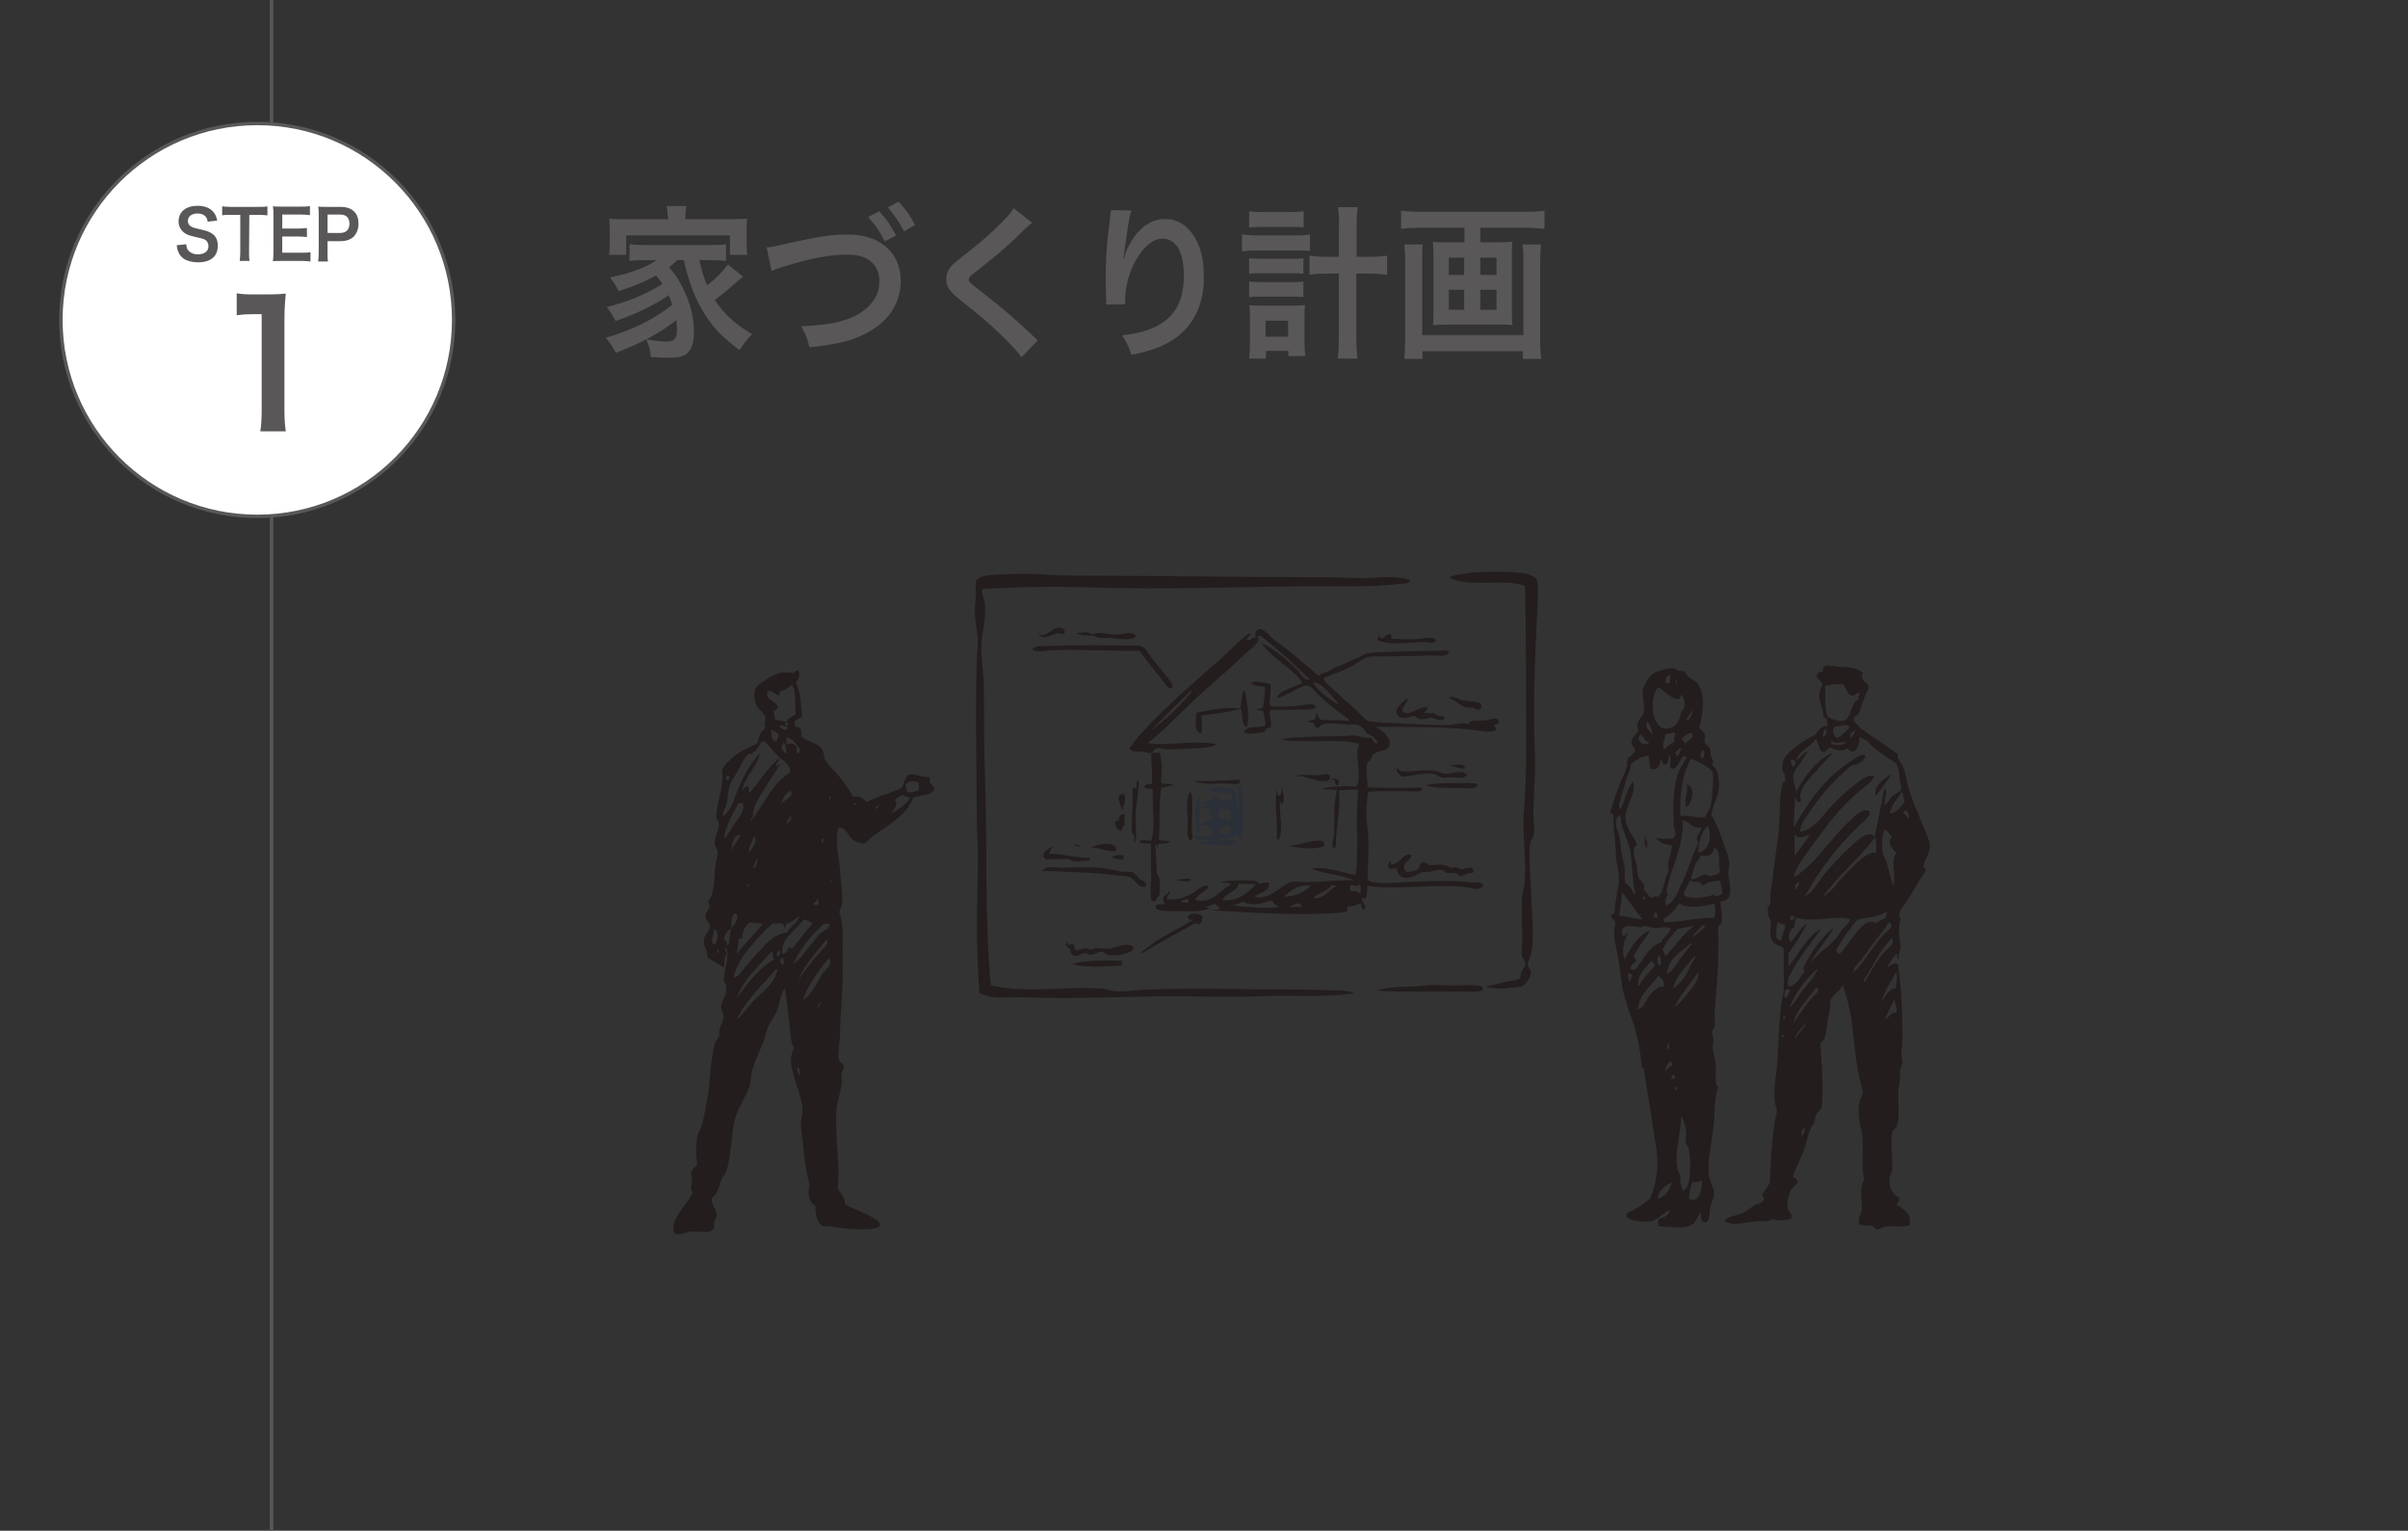 <?xml version="1.0" encoding="utf-8"?>
<!-- Generator: Adobe Illustrator 27.4.1, SVG Export Plug-In . SVG Version: 6.00 Build 0)  -->
<svg version="1.1" id="レイヤー_1" xmlns="http://www.w3.org/2000/svg" xmlns:xlink="http://www.w3.org/1999/xlink" x="0px"
	 y="0px" viewBox="0 0 877.9 557.9" style="enable-background:new 0 0 877.9 557.9;" xml:space="preserve">
<rect x="0" y="0" width="877.9" height="557.9" fill="#333333" stroke="none"/>
<style type="text/css">
	.st0{fill:none;stroke:#595757;stroke-width:1.25;stroke-miterlimit:10;}
	.st1{fill:#595757;}
	.st2{fill:#FFFFFF;stroke:#595757;stroke-width:1.25;stroke-miterlimit:10;}
	.st3{opacity:3.000000e-03;}
	.st4{fill:#FFFFFF;}
	.st5{fill:none;stroke:#FF001C;stroke-width:0.919;}
	.st6{opacity:0.75;}
	.st7{fill-rule:evenodd;clip-rule:evenodd;fill:#1E1516;}
	.st8{fill-rule:evenodd;clip-rule:evenodd;fill:#282F39;}
	.st9{fill:none;}
</style>
<g id="レイヤー_1_00000078756949362749979040000018065050965972550325_">
</g>
<g id="_x31_0">
	<line class="st0" x1="99" y1="-943.6" x2="99" y2="5126.1"/>
	<g>
		<g>
			<path class="st1" d="M247,94.8c-1.2,1.1-1.8,1.6-3.1,2.6c2.3,2.6,3.5,4.4,5.1,7.6c2.7,5.5,4,10.7,4,16c0,4-0.9,6.5-2.7,8
				c-1.3,1-3.2,1.4-6.6,1.4c-1.6,0-3.9-0.1-6.4-0.3c-0.3-2.9-0.7-4.1-1.7-6.4c2.9,0.5,5.3,0.8,7.4,0.8c2.8,0,3.8-1.1,3.8-4.4
				c0-1.2-0.1-2.3-0.2-3.4c-6.4,4.9-12.5,8.2-22.1,11.9c-1.3-2.5-2.1-3.7-3.7-5.5c9.1-2.5,18.3-7,24.3-12.1c-0.5-1.4-0.8-2-1.3-3.4
				c-5,3.5-12.2,7-19.4,9.4c-1-2-1.9-3.4-3.2-5.1c7.8-1.9,14.8-4.9,20.3-8.4c-0.9-1.3-1.3-1.9-2.3-3.1c-3.9,2.2-7.9,3.9-13.7,5.7
				c-1-2-1.5-2.9-3.1-5c5.2-1.1,6.5-1.5,9.5-2.6c3.2-1.1,5.3-2.2,7.4-3.7h-4.1c-2.1,0-3.9,0.1-5.7,0.3V89c1.5,0.2,2.7,0.3,5.7,0.3
				H259c3.3,0,4.3-0.1,5.7-0.3v6.1c-1.9-0.2-3.6-0.3-5.7-0.3h-4c0.6,3.1,1.4,5.8,2.8,9.2c3.1-2.4,5.2-4.5,7.6-7.6l5.5,4.4
				c-1.3,1.1-1.8,1.4-3.3,2.8c-3.1,2.8-4.3,3.7-7,5.7c3.3,5.1,7.5,8.9,13.6,12.5c-1.5,1.5-2.8,3.1-4.6,5.8c-5.3-4.1-7.5-6.1-10-9.3
				c-4.9-6.2-8.2-13.8-10.3-23.5L247,94.8L247,94.8z M243.4,78.7c0-1.4-0.1-2.4-0.3-3.6h7.1c-0.2,1.2-0.3,2.1-0.3,3.5v1.3H266
				c2.8,0,4.6-0.1,6.4-0.2c-0.2,1.3-0.2,2.3-0.2,4.2v4.7c0,1.8,0.1,2.9,0.2,4.3h-6.3v-7.1h-37.8v7.1H222c0.2-1.3,0.3-2.4,0.3-4.3
				v-4.7c0-1.7-0.1-2.9-0.2-4.2c1.7,0.2,3.5,0.2,6.4,0.2h15.1v-1.2H243.4z"/>
			<path class="st1" d="M279.5,90.2c1.9-0.2,3-0.4,6.8-1.3c13.2-2.9,16.3-3.4,23.1-3.4c11.5,0,19,6.7,19,16.9
				c0,8.2-4.6,15.1-12.9,19.2c-5.3,2.7-9.8,3.8-20.4,5c-0.7-3-1.3-4.7-3-7.7c9.3-0.4,14.1-1.3,19.1-3.5c4.2-1.9,7.6-5.3,8.8-8.9
				c0.4-1.2,0.6-2.7,0.6-4.3c0-3.3-1.6-6.2-4.4-7.8c-1.9-1.1-4.3-1.6-7.5-1.6c-6,0-13.5,1.4-22.8,4.3c-3,0.9-3.4,1.1-4.6,1.7
				L279.5,90.2z M320.6,77c2.5,2.8,4.1,5.1,6.1,8.8l-4.1,2.2c-1.9-3.7-3.5-6.1-6.1-8.9L320.6,77z M329.6,84.3
				c-1.7-3.3-3.7-6.1-5.9-8.7l3.9-2.1c2.6,2.8,4.2,5,6,8.5L329.6,84.3z"/>
			<path class="st1" d="M376.3,81.2c-1,0.7-2.1,1.7-7.1,6.6c-3,2.8-7,6.2-13.8,11.5c-1.8,1.4-2.2,1.9-2.2,2.5c0,0.9,0.1,1,5.2,5
				c9,7.1,10.7,8.6,18.3,15.7c0.6,0.6,0.9,0.9,1.7,1.5l-6,6.2c-1.5-2.2-3.6-4.4-7.5-8.2c-4.1-4-6-5.6-15-12.8
				c-3.8-3.1-4.9-4.7-4.9-7.4c0-1.8,0.6-3.4,1.9-4.9c0.8-0.8,0.8-0.9,5.1-4.3c6.3-4.9,9.5-7.8,13.4-11.7c2.6-2.7,3.2-3.5,4.2-5
				L376.3,81.2z"/>
			<path class="st1" d="M412.5,76.7c-0.7,2-1,3.6-2.1,11.6c-0.4,2.5-0.6,4.6-0.8,6h0.2c0.1-0.4,0.1-0.4,0.3-1.3
				c0.6-2.1,2.1-5,3.7-7.1c3.2-4.1,6.8-6.1,11-6.1c3.9,0,7.4,1.9,9.9,5.4c2.9,4,4.2,8.9,4.2,16c0,11.6-5.2,20.2-15,24.7
				c-3,1.4-7,2.6-11.4,3.4c-1.2-3.4-1.8-4.7-3.4-7.1c5.8-0.7,9.2-1.6,12.7-3.4c6.7-3.5,9.8-9.2,9.8-18.4c0-8.6-2.8-13.4-7.8-13.4
				c-2.2,0-4.2,1-6.3,3.2c-4.5,4.9-7.3,12.2-7.3,19.4c0,0.3,0,0.7,0,1.3l-7,0.1c0.1-0.4,0.1-0.7,0.1-0.8c0-0.2,0-0.6,0-1.1
				c-0.1-1.7-0.2-6.2-0.2-7.4c0-4.9,0.3-11.5,0.8-15.7l0.9-7.4c0.1-1,0.2-1.3,0.2-2L412.5,76.7z"/>
			<path class="st1" d="M452.9,85.4c1.4,0.2,2.8,0.4,4.9,0.4h14.9c2.3,0,3.5-0.1,4.9-0.3v6c-1.3-0.2-2.5-0.2-4.9-0.2h-15
				c-1.9,0-3.2,0.1-4.9,0.3v-6.2H452.9z M455.4,77c1.4,0.2,2.6,0.3,5,0.3h10c2.3,0,3.4-0.1,4.9-0.3v5.9c-1.6-0.2-2.7-0.2-4.9-0.2
				h-10c-2.1,0-3.5,0.1-5,0.2V77z M461.5,130.7h-6.1c0.2-1.7,0.3-3.4,0.3-5.8v-9c0-1.9-0.1-3.1-0.2-4.7c1.1,0.1,1.9,0.2,4.1,0.2H472
				c1.8,0,2.7-0.1,3.8-0.2c-0.2,1.4-0.2,2.5-0.2,4.6v8.8c0,2.3,0.1,3.7,0.3,5.2h-6.2v-1.9h-8.1L461.5,130.7L461.5,130.7z
				 M455.4,94.1c1.2,0.1,1.9,0.2,3.8,0.2h12.3c2,0,2.5,0,3.7-0.2v5.7c-1.3-0.2-1.9-0.2-3.7-0.2h-12.3c-1.9,0-2.5,0-3.8,0.2V94.1z
				 M455.4,102.6c1,0.1,1.8,0.2,3.8,0.2h12.3c2,0,2.5,0,3.7-0.2v5.7c-1.2-0.1-1.9-0.2-3.8-0.2h-12.2c-1.9,0-2.5,0.1-3.8,0.2V102.6z
				 M461.4,122.7h8.2v-5.8h-8.2V122.7z M488.2,82.7c0-3.4-0.1-4.9-0.4-7.2h7.2c-0.3,2-0.4,4-0.4,7.2v10.9h4.1c3.1,0,5.1-0.1,7-0.4
				v6.9c-2.3-0.2-4.3-0.4-7.1-0.4h-4.1v21.9c0,4.1,0.1,6.6,0.4,9.1h-7.2c0.3-2.4,0.4-4.7,0.4-9.1V99.7h-3.6c-2.5,0-5,0.1-7.1,0.4
				v-6.9c1.9,0.2,3.9,0.4,7,0.4h3.7V82.7H488.2z"/>
			<path class="st1" d="M517.9,83c-2.6,0-4.8,0.1-7.1,0.4v-6.6c2.1,0.2,4.3,0.4,7,0.4H556c2.6,0,4.9-0.1,7.1-0.4v6.6
				c-2.1-0.2-4.7-0.4-7.1-0.4h-16.3v5.3h6.9c2.1,0,3.4-0.1,4.8-0.2c-0.2,1.3-0.2,2.6-0.2,4.5v21.5c0,2.2,0.1,3.1,0.2,4.4
				c-1.5-0.2-2.4-0.2-5.1-0.2h-18.7c-2.8,0-3.7,0.1-5.2,0.2c0.2-1.4,0.2-2.3,0.2-4.4V92.6c0-1.9-0.1-3-0.2-4.5
				c1.3,0.2,2.7,0.2,4.8,0.2h6.7V83H517.9z M561.8,89.2c-0.2,2.1-0.3,4.6-0.3,6.7v26.9c0,3.1,0.1,5.5,0.4,8h-6.7V128h-36.6v2.8H512
				c0.2-2.5,0.3-4.8,0.3-8v-27c0-2.4-0.1-4.5-0.3-6.7h6.7c-0.2,1.4-0.2,2.6-0.2,5.3v27.7h36.9V94.3c0-2.4-0.1-3.7-0.3-5.2h6.7V89.2z
				 M528.2,93.9v6.3h5.6v-6.3H528.2z M528.2,105.6v7.3h5.6v-7.3H528.2z M539.7,100.2h5.9v-6.3h-5.9V100.2z M539.7,112.9h5.9v-7.3
				h-5.9V112.9z"/>
		</g>
	</g>
	<g>
		<circle class="st2" cx="93.8" cy="116.6" r="71.6"/>
		<g>
			<g>
				<g>
					<path class="st1" d="M67.9,89c0.1,1.1,0.2,1.6,0.7,2.2c0.7,0.9,2,1.5,3.5,1.5c2.4,0,3.9-1.1,3.9-3c0-1-0.5-1.9-1.2-2.3
						c-0.7-0.4-0.9-0.4-4.2-1.2c-1.8-0.4-2.8-0.8-3.6-1.5c-1.2-1-1.9-2.4-1.9-4c0-3.5,2.7-5.7,6.9-5.7c2.8,0,4.8,0.9,6,2.5
						c0.6,0.8,0.9,1.6,1.2,2.9l-3.5,0.4c-0.1-0.9-0.3-1.3-0.7-1.8c-0.6-0.8-1.7-1.2-3-1.2c-2.1,0-3.5,1.1-3.5,2.7
						c0,1,0.5,1.8,1.6,2.3c0.5,0.2,0.7,0.3,3.4,0.9c1.9,0.4,3.1,0.9,3.9,1.5c1.4,1,2,2.4,2,4.3c0,1.8-0.5,3.2-1.5,4.2
						c-1.3,1.3-3.2,1.9-5.8,1.9c-2,0-3.9-0.5-5.1-1.3c-1-0.7-1.7-1.6-2.1-2.8c-0.2-0.6-0.3-1-0.5-2.1L67.9,89z"/>
					<path class="st1" d="M90.8,91.9c0,1.3,0,2.2,0.2,3.2h-3.6c0.1-1,0.2-1.9,0.2-3.2V78.3h-3.3c-1.4,0-2.5,0-3.3,0.2v-3.3
						c0.9,0.1,1.9,0.2,3.3,0.2h9.6c1.7,0,2.6,0,3.6-0.2v3.3c-0.9-0.1-1.8-0.2-3.6-0.2h-3L90.8,91.9L90.8,91.9z"/>
					<path class="st1" d="M113.2,95.3c-0.9-0.1-1.6-0.2-3.1-0.2h-7.5c-1.4,0-2.1,0-3.1,0.1c0.1-1,0.2-1.8,0.2-3.3V78.4
						c0-1.3,0-2-0.2-3.2c1,0.1,1.6,0.1,3.1,0.1h7.3c1.2,0,2,0,3.1-0.2v3.3c-0.9-0.1-1.7-0.2-3.1-0.2h-7v5.1h5.9
						c1.3,0,2.1-0.1,3.1-0.2v3.3c-1-0.1-1.6-0.2-3.1-0.2h-5.9v5.9h7.2c1.4,0,2.1,0,3.1-0.2V95.3z"/>
					<path class="st1" d="M116,95.2c0.1-1,0.2-1.9,0.2-3.2V78.5c0-1.2,0-2.1-0.2-3.2c1,0.1,1.8,0.1,3.1,0.1h5c2.3,0,4,0.6,5.1,1.8
						c1,1,1.5,2.5,1.5,4.3c0,1.9-0.6,3.4-1.6,4.6c-1.2,1.2-2.8,1.8-5.1,1.8h-4.6v4.2c0,1.3,0,2.3,0.2,3.2H116V95.2z M124,84.9
						c2.2,0,3.4-1.2,3.4-3.4c0-1-0.3-1.8-0.8-2.4c-0.6-0.6-1.4-0.9-2.6-0.9h-4.6v6.7L124,84.9L124,84.9z"/>
				</g>
			</g>
			<g>
				<path class="st1" d="M94.9,157.2c0.4-2.4,0.5-4.9,0.5-8.2v-34.5h-2.9c-2.2,0-4,0.1-6.2,0.4v-8c1.9,0.3,3.2,0.4,6.1,0.4H98
					c3.1,0,4-0.1,6.2-0.3c-0.4,3.7-0.5,6.6-0.5,10.3V149c0,3.3,0.1,5.6,0.5,8.2L94.9,157.2L94.9,157.2z"/>
			</g>
		</g>
	</g>
	<g id="グループ_5659_00000116937792284919281350000015526355211841722801_" transform="translate(-350 -808)">
		<g id="長方形_2334_00000026885034080200869780000014575498552795397532_" transform="translate(350 808)" class="st3">
			<rect x="202.5" y="78.9" class="st4" width="551.7" height="496.5"/>
			<rect x="203" y="79.3" class="st5" width="550.8" height="495.6"/>
		</g>
		<g id="jh3_00000134226612539774810180000012076876016208310445_" transform="translate(397.008 948.672)" class="st6">
			<path id="パス_8103_00000097474420015847720470000017502630604253122460_" class="st7" d="M494.5,218.9
				c2.8-0.4,6.2-1.5,9.2-2.1c1.1-0.2,2.3-0.2,3-0.6c0.9-0.4,0.4-1.5,1.1-3c0.6-1.3,1.3-1.5,1.3-2.3c0-1.7-1.1-2.1-1.3-3.4
				c-0.2-1.3,0.2-3.6,0.2-5.5c0-5.1-0.4-11.3,0-16.4c0.2-1.7,0.9-3.4,0.9-5.3c0.6-7.9-0.9-16.2-0.4-23.7c0.6-7.9,0.9-15.3,0.9-23.2
				c0-20.9,0-41.1-0.4-60.5c-7.2-3-21.3,0.9-27.7-3.2c6.2-2.3,18.1-2.3,27.1-1.5c1.3,0.2,4.3,1.3,4.7,2.1c0.9,1.3,0.6,6.6,0.4,10.4
				c-0.9,17.9-1.7,35.4-0.9,53.1c0.2,7.2-0.4,14.1-0.6,21.3c0,3,0.6,6.2,0.2,8.3c-0.2,1.3-1.3,2.1-1.5,4.3
				c-0.4,5.5,0.4,12.6,0.6,19.4c0.2,6.8,1.1,14.1,0,19.4c-0.2,1.5-1.3,3-1.3,4.3c0,1.5,1.1,1.5,1.1,2.8c0,1.9-1.7,4.7-3.6,5.3
				c-0.9,0.2-2.1,0.2-3.4,0.4C500.8,219.8,497.5,219.7,494.5,218.9z"/>
			<path id="パス_8104_00000177461143034712421700000011851274044437418396_" class="st7" d="M467.2,70.8
				c-0.9,1.3-2.6,1.3-3.8,1.3C453,73.4,440.8,73,429.3,73c-26.4,0.2-52.4,1.3-79.5,0.4c-13-0.4-26.2-0.2-38.8,0.6
				c-0.2,2.1,0.9,3.6,1.1,5.8c0.4,4.7-1.1,9.8-1.3,15.1c-0.2,4.9,0.9,10.2,0.9,15.3c0,10.4,0,21.1,0.4,31.7c0.9,26-0.2,52,2.1,76.5
				c12.6,3.2,26.8,0.2,41.1,1.3c1.7,0.2,3,0.9,4.9,0.9c3.4,0.2,7.2-0.4,10.9-0.6c10.7-0.4,21.9-0.4,32.8-0.2
				c11.1,0.2,21.7,0,32.8,0.4c3.4,0.2,6.8-0.2,10,1.1c-10.9,1.7-22.4,0.6-33.9,1.1c-11.5,0.4-23.2,0-34.9,0
				c-17,0.2-34.5,1.1-51.8,0.4c-5.5-0.2-11.3,0.9-16-1.5c-1.3-15.1-0.9-31.7-0.6-47.7c0.2-5.3-0.4-10.7-0.4-16
				c0-19.8-0.6-37.5,0-56.7c0-2.6,0.4-5.3,0.4-7.7c0-3.4-1.1-6.8-1.1-11.1c0-1.5,0.2-3.8,0.4-6c0-1.9-0.4-4.3,0.2-5.3
				c1.3-2.6,12.4-2.1,16-2.3c5.8-0.2,11.7,0.6,17.7,0.6c29.6,0,60.3,0.6,89.9,0.6c6,0,11.9,0.2,17.7,0.4
				C455.9,69.9,461.7,68.9,467.2,70.8z"/>
			<path id="パス_8105_00000143607824846124623780000007277067682472815492_" class="st7" d="M338.9,90c-1.7,0.4-7,3.4-7.2-0.2
				c0.4,0,0,0.9,0.6,0.9c1.7,0.9,4.7-2.6,6.4-2.6C341.7,87.8,342.3,91.7,338.9,90z"/>
			<path id="パス_8106_00000114764380556645427700000007596923930175062146_" class="st7" d="M433.5,105.5
				c1.1-0.4,2.1-0.9,3.4-1.3c1-0.5,1.9-1.1,2.8-1.7c1.1-0.4,2.1-0.6,3.2-1.1c1.9-1.1,3.8-1.7,6-2.8c2.1-1.1,2.6-1.3,5.8-1.5
				c7.2-0.4,15.8-0.4,23-0.6c1.3,0,2.3-0.6,3.6,0.4c-0.6,2.3-5.1,1.1-7.7,1.3c-5.5,0.4-12.1,0.2-17.7,0.4c-1.1-0.1-2.3-0.1-3.4,0
				c-2.6,0.4-5.5,3.2-8.1,4.3c-3.2,1.5-6.2,2.3-8.9,3.6c0.6,1.9,2.3,2.8,3.8,4.3c2.8,2.6,5.1,4.7,8.3,7.5c1.3,1.1,3.4,3.8,4.5,4
				c1.5,0.2,3.6,0.2,5.5,0.4c7,0.4,16,0.9,22.8,0.9c2.3,0,5.1-1.1,7.9-0.4c0.6,0,0-0.9,0.9-0.9c1.5-0.6,3.4-0.2,5.3-0.4
				c1.7-0.2,3.6-1.5,4.9,0c0.4,1.5-1.1,1.3-1.9,1.7c0.4,0.4,1.1,0.9,0.9,1.9c-2.8,1.1-6.4,0-10.2-0.4c-10.2-0.9-21.9-0.9-33.7-0.9
				c2.6,1.3,6.8,4.9,4.5,7.7c-1.1,1.3-4,0.9-5.5,2.6c-0.9,1.1-0.4,1.9-1.9,2.6c-0.9,2.8,0,6.2,0,9.2c4,0.2,11.7,0.2,16.6,0.2
				c1.3,0,3-0.6,3.4,0.6c-1.1,1.1-3.2,0.6-4.7,0.6c-4.9,0-10.2-0.2-15.1,0.2c-0.7,4.5-0.8,9.1-0.2,13.6c0.6,5.1,0.2,10,0,16
				c0,1.9-0.2,3,1.9,3.4c3,0.6,7.9,0.2,10.9,0c8.1-0.4,17.3-0.9,24.3,0c1.7,0.2,4.3-0.4,5.1,1.1c-1.5,2.3-4.5,0.9-6.6,0.6
				c-10.9-1.1-26.4,1.1-35.6-0.4c-0.4,1.3,0,3.4-0.6,4.3c-0.4,0.4-1.1,0.2-1.5,0c-0.2,1.7,1.9,2.8,0.9,4.3c-1.3,0-0.9-1.5-1.3-2.3
				c-1.5,0.8-3.2,1.2-4.9,1.3c-0.4,0.6,0.2,1.1-0.2,1.9c-15.6,1.7-33.7,0.2-49.2-0.6c0-0.4,2.3,0,2.8-0.4c0.2-0.6-1.1-1.3-1.5-1.9
				c-1.3,0-1.9,0.9-3.4,0.9c0,0.6,0.9,0.4,1.3,0.6c-2.8,1.5-7.5,1.1-12.4,1.1c-2.6,0-5.5,0.2-7.2-0.9c-0.4-2.3,1.9-1.3,3.2-1.7
				c0-0.9-0.6-1.1-0.6-1.9c0.2-1.3,1.9-1.7,2.3-2.8c0.9,0.6-1.1,1.5-0.9,2.8c3.2,0.9,7-0.6,9.4-2.1c1.9-1.1,3.6-3.2,5.8-2.6
				c-0.4,2.1-4,2.8-4.9,5.1c6.4,1.7,8.9-3.6,13-5.5c-0.2-1.1-3.2-0.6-3.4-1.1c4.2-0.6,8.5-0.7,12.8-0.2c0.4,0.2,0.8,0.6,0.9,1.1
				c0.9-0.4,2.8-1.1,3.8-0.2c0,2.6-3.6,3.4-5.5,4.7c5.1,1.5,8.5-3,12.4-4.9c1.7-0.9,3.2-0.4,5.5-0.4c5.5,0.2,11.9-0.9,18.5-0.6
				c-4.5-2.1-10.9-2.3-15.6-4.3c6-0.9,11.5,1.7,16.2,2.3c1.1-9.6-0.2-21.5,0.9-30.9c-2.1-0.6-4.5,0.2-7,0c0.4,5.5-0.6,11.7-1.1,17
				c-0.2,1.3,0.6,3.6-0.9,4.3c-0.9-1.7,0-3.4,0.2-5.5c0.2-5.5-0.4-11.5,1.1-15.6c-1.3-0.6-3.6-0.4-5.8-0.6c3.6-1.1,8.3-1.1,13-0.9
				c1.9-4.7-1.1-11.5,0.9-15.6c-7.9-2.1-20,0-28.6-1.5c5.8-1.3,14.9-1.1,23-1.3c1.5,0,2.8-0.4,4-0.2c1.7,0.2,3.8,1.1,6,0.9
				c0.6,0.6,0.4,2.3,2.3,1.9c-0.2-1.3-2.1-2.8-3.6-3.4c-0.9-0.6-1.9-3-4.3-3.4c-1-0.1-2-0.1-3,0c-2.8-0.2-7-0.6-8.9-0.2
				c-1.1,0.2-1.3,1.7-2.6,1.3c-0.6-0.4-0.9-1-0.9-1.7c-0.6-0.2-1.5-0.2-2.3-0.4c0.6-0.6,2.1-0.4,2.8-1.1c0.3-0.8,0.4-1.5,0.4-2.3
				l1.3,2.6c3.4,0.4,7.5,0,10.7,0.6c-0.4-1.5-2.3-2.1-3.6-3.2c-2.7-2-5.3-4.2-7.7-6.6c-1.1-1.1-2.8-3.2-4-3.2
				c-1.5-0.2-4,1.5-5.8,2.3c-1.9,0.9-3.4,2.1-5.3,2.1c0.6-1.7,2.8-2.6,4.3-3.2c1.7-0.9,3.6-1.3,5.1-2.3c-4.3-5.8-11.1-8.7-15.1-14.5
				c5,2.6,9.6,6.1,13.4,10.2c1.1,1.3,2.1,3.6,4.3,3.2c-5.7-5.7-11.6-11-17.9-16c-0.6,0.2-1.3,0.6-1.9,0.2c-0.3-1,0.2-2.1,1.2-2.5
				c0.2-0.1,0.5-0.1,0.7-0.1c1.7,0.4,3.6,2.8,5.3,4.3C423.3,96.4,429.3,102.1,433.5,105.5z M432.3,107.9c0,0.2-0.2,0.2-0.6,0.2
				c0.9,1.7,2.8,3.4,4.3,4.7l2.6,1.9c0.9,0.4,1.9,1.5,2.6,1.1C438.2,113.2,436.5,109.3,432.3,107.9L432.3,107.9z M404.6,181.4
				c-0.9,3.2-4.7,3.2-6,6c6,0.6,9.4-2.8,12.4-5.8C408.8,181.4,406.7,181.4,404.6,181.4L404.6,181.4z M445,182.4
				c0.4,0.2,0,1.3,0.2,1.7c1.3-0.2,2.7,0.1,3.8,0.9c0-1.3,0.4-2.8-0.4-3.6C448.5,183.5,445.9,180.9,445,182.4L445,182.4z M421,186.1
				c3.8,0.1,7.4-1.4,10-4C426.3,181.4,423.5,184.1,421,186.1L421,186.1z M438.4,182c-1.5,2.3-4.9,2.6-6.6,4.7
				c4.5,0.2,5.5-3.2,8.5-4.5C439.7,182,439.1,182,438.4,182L438.4,182z M383.5,188.2c1.1-0.2,1.9,0.4,2.8,0c0-0.4,0-1.1-0.2-1.3
				C385,187.3,383.7,187.3,383.5,188.2L383.5,188.2z M416.3,187.5c-2.8,1.1-7.5,2.3-10,0.4c-1.3,0.6-2.7,1.1-4,1.5
				c5.1,0.4,11.9,1.3,17.3,0.4C417.8,189.5,417.5,188,416.3,187.5L416.3,187.5z M422.9,189.9h4.7
				C427.4,187.3,423.9,189.3,422.9,189.9L422.9,189.9z"/>
			<path id="パス_8107_00000119119725068658116760000014498637748437618622_" class="st7" d="M345.5,90c1.3,0.2,4.5-0.9,5.3,0.6
				c3.2-1.3,7,0.2,10.2,0c2.1-0.2,5.1-1.5,6.2,0.6c-1.9,1.9-6,0.9-9.4,0.6c-1.3,0.1-2.6,0.1-3.8,0c-0.7-0.1-1.3-0.3-1.9-0.6
				C349.6,90.6,347.2,91.4,345.5,90z"/>
			<path id="パス_8108_00000122714516986268618130000004186708182568979880_" class="st7" d="M460.2,90.6v1.5
				c3,0.2,5.8,0.2,8.7,0.2c2.8,0,6-1.5,7.7,0.4c-1.1,1.7-3.6,0.4-5.5,0.6c-4.5,0.2-11.5,1.3-15.8-0.6c-0.2-0.9,0.4-1.1,0.6-1.7
				c0.4,0.2,0.2,0.9,0.6,1.1C457.8,91.9,458.5,90,460.2,90.6z"/>
			<path id="パス_8109_00000016793452364571495120000003280676384943469218_" class="st7" d="M380.3,110.2
				c-1.7,0.2-2.6-1.7-3.4-2.8c-2.6-3.4-5.8-7.2-8.5-10.9c-10.7,0.2-21.5-0.6-32-0.2c-2.3,0.2-4.9,0.9-7-0.2c0.6-1.5,3.6-1.3,5.8-1.3
				c9.4-0.4,18.8-0.4,27.9-0.2c2.3,0,5.1-0.2,6.4,0.4c0.9,0.4,2.1,2.3,3,3.6c2.1,2.8,3.6,4.5,6,7.5
				C379.2,107.2,380.9,108.7,380.3,110.2z"/>
			<path id="パス_8110_00000050638093792379737200000001478309490777206679_" class="st7" d="M416.1,108.7c0.6,2.6-0.6,5.8,0,8.1
				c3.3,0.1,6.7,0.1,10-0.2c2.3-0.2,5.5-1.5,6.6,0.4c-0.6,1.1-2.6,0.9-3.8,0.9c-4,0.2-8.7,0-12.8,0.2c-0.6,1.7,0.6,4,0.2,6
				c-0.2,0.6-1.1,0.6-1.7,0.9c-0.4,0.4-0.4,1.1-1.1,1.3c-2.1,0-5.8,1.1-7-0.2c0.9-2.6,6-1.1,7.9-2.6c-0.2-1.7-0.5-3.4-0.9-5.1
				c-0.9-0.2-1.9-0.2-2.8-0.4c1-0.2,1.9-0.4,2.8-0.9c0.2-2.3,0.9-5.3,0.6-7.5c-1.3-0.2-4.3,0-4.9-1.5
				C411.2,107.2,414.1,108.3,416.1,108.7z"/>
			<path id="パス_8111_00000073698316917275949640000009695036519275722668_" class="st7" d="M406.3,111.1c0.2,0,0.2,0.2,0.6,0.2
				c0.6,3.6,1.9,9.2,0.6,13c-2.1-0.6-1.3-4.7-2.1-6.6c-4.7,1.1-9.5,1.9-14.3,2.3c-0.2,1.7,0.4,4.9-0.2,6.6c-2.8-0.6-1.9-4.7-1.7-7.5
				c4.9-0.9,10.2-2.3,16-1.5C405.6,115.5,405.6,113,406.3,111.1z"/>
			<path id="パス_8112_00000099648025764819078100000011875099821967566990_" class="st7" d="M490,117.2c-4.7,0.6-5.5-2.8-8.9-3.4
				c1.3-1.3,3.4,0.4,5.8,0.9c1.9,0.4,6.4,0,6.2,2.1C493,118.5,491.1,118.1,490,117.2z"/>
			<path id="パス_8113_00000064356426613569944510000008128103518282722216_" class="st7" d="M466.1,113.8
				c0.2,1.7-1.9,2.8-1.9,4.9c3,1.9,6.4-2.3,9.2-1.5c0,1.1-0.9,1.3-1.3,1.9c0.9,0.4,2.6,0,3.8,0.2c0.9,0.9,2.1,1.1,3.6,1.3
				c0.2,0.9-0.4,0.9-0.6,1.3c-1.4-0.2-2.8-0.5-4-1.1c-2.1,0.6-4.9,1.3-6-0.6c-1.9,0.4-5.1,1.5-6.2,0
				C460.6,117.9,464.6,115.1,466.1,113.8z"/>
			<path id="パス_8114_00000103238335727452048700000013939863285159978919_" class="st7" d="M375.8,133.2
				c0.8,3.7,0.9,7.5,0.4,11.3c0.9,0.9,3,0.4,4.7,0.6c-1.1,0.9-3.2,0.9-4.5,1.3c-1.1,6-0.4,11.9-0.9,19c0.9,0.6,3.2,0.2,4.3,0.6
				c-1.3,0.7-2.8,0.9-4.3,0.9c-0.4,0.2-0.4,0.9-0.4,1.5c-0.4-0.2-0.2-1.3-0.9-1.3l0.6,10.9c1.7,1.5,0.9,5.1,0.9,7.7
				c-1.1,0.4-0.9,1.9-1.9,2.1c-2.1,0.2-1.1-5.1-1.1-8.7c0-4.3-0.2-8.1,0-12.1c-1.1-0.6-3.4,0-4.3-0.9c0.6-1.3,2.8,0,4.3-0.4
				c1.7-5.5,0.2-11.9,0.6-18.5c-0.6-0.9-3,0.2-3-1.3c0.2-0.9,1.7-0.6,2.6-0.9c0.4-3.6-0.2-7.5-0.2-10.7
				C373.7,132.8,375.6,134.5,375.8,133.2z"/>
			<path id="パス_8115_00000112606473224693953270000004208781786762989212_" class="st7" d="M481.3,138.3c1.5,0,5.8-1.1,5.8,1.1
				C484.5,139.6,483.4,138.5,481.3,138.3z"/>
			<path id="パス_8116_00000079483257448551880010000009590674464145289856_" class="st7" d="M462.1,139.4c1.1,0,0.9,1.1,1.9,1.1
				c5.1,0.2,10.7-1.5,14.5,0.6c3.4,0.9,7.7-1.7,9.4,0.6c-1.1,1.7-4,0.9-6.2,0.9c-0.9,0-1.7,0.2-2.6,0.2c-1.3-0.2-2.1-1.1-3.2-1.3
				c-3.8-0.9-8.7,0.9-11.3,0.9C463.2,142,462.2,140.8,462.1,139.4z"/>
			<path id="パス_8117_00000114779844100398722200000008214897918813936052_" class="st7" d="M425.2,142.2
				c1.5-0.9,6.2-0.2,8.9-0.4c1.1,0,3.8-1.1,3.8,0.9c0,0.9-1.3,1.3-1.7,1.3C432.7,144.5,428.8,141.7,425.2,142.2z"/>
			<path id="パス_8118_00000170964065103651709660000013432454423960305567_" class="st7" d="M440.8,143.4c0.2,0.4,0.4,1.7,0,2.1
				c-1.7,0-0.6-2.6-2.6-2.3C439.1,142.6,439.9,143.4,440.8,143.4z"/>
			<path id="パス_8119_00000057125509809515729260000013971272728141351327_" class="st7" d="M405.2,144.5c-1.3,1.1-3,0.4-4.7,0.4
				c-4-0.2-8.9,0.6-11.9-0.9c4.3,0.2,10.2-0.2,14.3-0.4C403.7,143.7,405,142.8,405.2,144.5z"/>
			<path id="パス_8120_00000137131189268334223400000017185425224569822120_" class="st7" d="M367.5,143.9h0.6
				c0.2,4-1.3,9.8-1.1,14.9c0.2,2.8,0.4,5.3-0.2,7.9c-0.6-0.9,0.2-3.4-1.1-3.6c-0.4-5.5,0.6-11.3,0.2-16.4c0.4-0.4,1.1-0.2,1.5,0
				C367.3,145.7,367.3,144.8,367.5,143.9z"/>
			<path id="パス_8121_00000086658103024612223620000012728473832730321809_" class="st7" d="M420.3,145.1c0,1.7,1.5,5.3,0.2,7.2
				c-0.4,0-0.4-0.6-0.9-0.9c-0.2,4.5,1.3,10.2-0.4,14.1c-1.3-0.6-0.6-1.9-0.6-3c0-4.9-1.1-11.5,0-15.6c0,1.1,0,2.3,0.9,2.6
				C420.3,148.3,420.6,146.7,420.3,145.1z"/>
			<path id="パス_8122_00000049185199200821001430000012818176947664680576_" class="st7" d="M491.7,145.6c-1.1,1.7-4,0.9-6.2,0.9
				c-4.3,0-9.2,0.2-12.6-0.9c4-1.3,10.9-0.6,15.8-0.9C489.8,145.1,491.3,144.3,491.7,145.6z"/>
			<path id="パス_8123_00000057847151484578702090000000787816807797040566_" class="st8" d="M404.6,145.8c0-0.2,0.4-0.2,0.4,0
				c1.3,1.9,1.3,6,1.3,9.8c0,3.4-0.2,7.2-1.1,9.4c-1.1,0-0.9-1.1-1.3-1.5c-1.5,1.5-4.5,1.5-7,1.7c1.5,1.1,5.5-0.4,6.8,0.9
				c-0.4,1.7-2.8,1.1-4.5,1.1c-3.2,0.1-6.4-0.1-9.6-0.4c1.7-0.5,3.4-0.8,5.1-1.1c-1.5-0.9-4.5,0.2-6-0.6c-0.4-0.6,0.2-1.3,0.9-1.5
				c-0.4-4-1.7-11.1,0.6-14.7c0.4,0.4,0,1.7,0.2,2.6c1.3,0.4,3-0.2,4.3-0.4c0.6-0.6,0.6-1.9,0.9-3c-1.3-0.7-2.8-1.1-4.3-1.1
				c3.8-0.8,7.7-0.9,11.5-0.4c1.7,3.8,1.3,8.7,1.5,13.6C404.1,155.4,405.2,149.8,404.6,145.8z M395.6,148.1c0.2,0.9,0.4,1.7,1.1,1.9
				C397.3,149,396.9,147.3,395.6,148.1z M397.1,148.3c0,0.9,0.2,1.7,0.4,2.6c1.7-0.2,3.4,0.2,4.5,0c0.2-0.8,0.3-1.7,0.2-2.6
				C401.1,148.6,398.6,147.7,397.1,148.3L397.1,148.3z M390.1,152.2v0.9c1,0.4,2.2,0.1,3-0.6C392.1,151.9,391,151.8,390.1,152.2
				L390.1,152.2z M390.5,158.8c1.7,0.2,2.6-0.4,4-0.9c0.2-1.3-0.4-2.1-0.2-3.6c-1.3-0.2-2.3-0.6-3.8-0.9
				C390.3,155.2,390.3,157,390.5,158.8L390.5,158.8z M397.7,154.3c-0.2,0.9-0.6,2.3-0.2,3.2c1.7,0,2.6,0.6,4,0.9
				c0.3-1.4,0.3-2.9,0-4.3C400.3,154.3,399,154.3,397.7,154.3L397.7,154.3z M390.3,159v0.6c0.6,0,1.1,0,1.3-0.4
				C391.2,158.9,390.7,158.8,390.3,159L390.3,159z M390.3,160.3c0,1.3,0,2.8-0.6,3.6c1.6,0.4,3.3,0.4,4.9,0c0-1.1,0.2-2.6-0.2-3.4
				C393,160.1,391.6,160,390.3,160.3L390.3,160.3z M397.7,160.5c-0.4,0.6,0,2.1-0.2,3c1.7,0.2,2.6-0.6,4-0.2c0.2-0.6,0.4-2.3,0-3
				C400.3,160.5,399,160.5,397.7,160.5L397.7,160.5z"/>
			<path id="パス_8124_00000041992188986626663540000016265234802809049786_" class="st7" d="M386.7,148.1c0.2,0,0.4,0.2,0.6,0.2
				c0.9,4.3,0,9.2,0.2,13.4c0,1.3,0.9,3-0.4,4c-1.9-1.1-0.9-4.7-1.1-7.7C385.8,154.5,385.4,150.9,386.7,148.1z"/>
			<path id="パス_8125_00000171713485075558499920000002765204010759509945_" class="st7" d="M363,149c0.6,1.9-0.6,4.5-0.9,6
				c-0.2-1.9-1.3-3-1.3-5.3c0.3-0.7,1.1-1.1,1.9-0.8C362.8,148.9,362.9,148.9,363,149z"/>
			<path id="パス_8126_00000082366283804134602960000006910900633926114472_" class="st7" d="M363,156.2c-0.1,1.3-0.1,2.7,0,4
				c-1.1,0.4-0.9,1.3-1.3,2.1c-1.5-0.6-1.9-1.5-2.3-3.2c0.3-0.5,0.8-0.7,1.3-0.6C361.1,157.5,361.3,155.6,363,156.2z"/>
			<path id="パス_8127_00000014630959738834087750000012408185164032961446_" class="st7" d="M552.6,163.7c0.4,1.3,1.3,3,0.9,4.5
				C552,167.7,552.9,165.2,552.6,163.7z"/>
			<path id="パス_8128_00000043425462055261492470000000613102190445145489_" class="st7" d="M435.2,165.8
				c0.3,0.6,0.6,1.2,0.6,1.9c-3.4,1.5-9.4,0.6-13,0C427.1,167.3,430.8,165.4,435.2,165.8z"/>
			<path id="パス_8129_00000125572596585608621340000012916323226177351093_" class="st7" d="M344.5,167.1
				c0.6-0.4,1.3,0.4,2.3,0.4C346,168.4,345.1,167.3,344.5,167.1z"/>
			<path id="パス_8130_00000023277639425022299990000009601163875176422790_" class="st7" d="M360,169.2c-2.8,1.3-6-1.3-9.4-0.9
				C352.4,167.1,360,165.4,360,169.2z"/>
			<path id="パス_8131_00000132799907082685228360000010673675373367830154_" class="st7" d="M336.8,167.9c-0.6,0.8-1,1.6-1.3,2.6
				c5.3,0,9.4,1.5,14.9,1.5c0.2,1.3-1.5,1.1-2.3,1.1c-1,0.2-2,0.2-3,0.2c-0.9,0-1.7-0.6-2.6-0.9c-2.6,0-5.1,0-8.1,0.2
				C331.9,170.9,334.7,168.6,336.8,167.9z"/>
			<path id="パス_8132_00000075129584239877185980000003665647663217842828_" class="st7" d="M467.6,170.9c-0.2,2.1-3.6,3-2.6,5.3
				c0.6,1.7,3.2,0.6,4.7,0.2c0.6-0.6,0.9-1.9,1.5-2.6c1.3-0.2,2.3,0,2.6,0.9c2.8-0.2,6.2-0.6,8.1,0.9c1.4-0.4,2.8-0.1,4,0.6
				c1.3-0.4,4.3-1.3,4.3,0.4c0.2,1.3-0.9,0.6-2.3,1.1c-0.9,0.2-1.7,1.1-2.3,0.9c-0.6,0-1.3-1.1-2.3-1.1c-1.5-0.2-3.4,0.6-4-0.9
				c-2.3-0.6-3.4,0.2-5.8,0.6c-0.6-0.1-1.3-0.1-1.9,0c-1.7,0.4-3.6,2.1-5.8,2.1c-1.9,0-3.2-0.9-3.6-3.6c-1.1,0-1.5,0.6-2.6,0.2
				c-1.1-0.9-0.2-1.7,0-2.8c0.6,0,0,1.3,0.9,1.3C463.8,173.9,464.6,169.9,467.6,170.9z"/>
			<path id="パス_8133_00000130619671812423496670000002073748452452840844_" class="st7" d="M362.6,171.1v1.1
				c-1.3,1.1-2.8-0.2-4.3-0.4C359,171.1,361.3,170.7,362.6,171.1z"/>
			<path id="パス_8134_00000096035098976474802710000009856558798870020525_" class="st7" d="M370.7,182.4c-3,0.9-3.8-3-6.4-3.6
				c-1.3-0.4-3-0.2-4.3-0.4c-7.5-1.1-18.3-1.3-27.1-1.7c1.3-1.9,4.3-1.1,6.6-1.1c5.1,0,9.6-0.4,14.7,0c2.8,0.2,6.2,1.3,8.7,1.5
				c0.8-0.1,1.7-0.1,2.6,0c1.1,0.2,2.1,1.7,3,2.6C369.6,180.3,371.3,180.9,370.7,182.4z"/>
			<path id="パス_8135_00000165198549323801358740000000046597994937685390_" class="st7" d="M387.3,179.9c-1.1,1.3-4.3,0.4-5.8,0
				C383.9,180.1,385.6,179,387.3,179.9z"/>
			<path id="パス_8136_00000053503906752122174870000002168582633956931229_" class="st7" d="M391.3,193.3c0.2,1-0.1,2.1-0.9,2.8
				c-0.6,0.2-1.1-0.2-1.5-0.4c-6.6,3.6-13.2,7.2-19.6,11.1c-0.2-0.9,0.9-1.3,1.5-1.7c4.7-4,11.5-7,17-10.4c-0.4-0.4-1.7,0-1.7-0.9
				C386,191.8,390.3,192,391.3,193.3z"/>
			<path id="パス_8137_00000117669766696378978160000007085862718350135431_" class="st7" d="M341.9,202.7
				c0.6-0.2,0.2,0.6,0.4,0.9c0.6,0.4,1.3-0.6,2.1,0c0.4,0.6,0.2,1.7,0.9,2.1c1.9-0.2,3.6-1.5,5.3-0.2c1.9-1.1,4-0.4,6.2-0.4
				c1.9,0,3.8-1.1,5.8-1.3c1.3-0.2,3.4-0.2,3.6,0.9c0.4,1.9-6.4,3.4-9.4,2.6c-0.6-0.2-1.5-1.1-1.9-1.1c-1.3-0.2-2.8,1.1-4.3,1.1
				c-0.6,0-1.3-0.6-1.9-0.6c-1.5,0-2.8,1.5-4.5,0.9c-0.4-0.6-1.1-1.1-0.9-2.3c-0.7-0.4-1.2-0.9-1.7-1.5
				C341.3,203.1,342.1,203.3,341.9,202.7z"/>
			<path id="パス_8138_00000164475274120276758870000009180483918730530193_" class="st7" d="M361.9,209.5v1.7
				c-5.8,0.4-12.6,0.9-18.1-0.4C348.3,209.1,356.8,209.3,361.9,209.5z"/>
			<path id="パス_8139_00000056427618302591753730000001083448591645304763_" class="st7" d="M455.1,220.4
				c4.5-1.9,11.3-1.1,17.5-1.9c3.2-0.4,6.6,0,10.9,0c2.6,0,9.8-0.6,10,0.9c0.4,1.9-4.5,1.3-6.6,1.3
				C475.3,220.6,465.1,221,455.1,220.4z"/>
			<path id="パス_8140_00000088839672700979036350000015334484216483969181_" class="st7" d="M636.8,149.4
				c-0.9-3.8,3.2-6.2,5.8-8.1C640.9,144.2,638.9,146.9,636.8,149.4z"/>
			<path id="パス_8141_00000073706414364043012490000009084848306997644432_" class="st7" d="M632.1,104.7c-1.1,3,1.9,3,2.1,5.1
				c-0.2,1-0.6,1.9-1.1,2.8c-0.9,1.9-1.7,5.5-2.6,6.8c-0.4,0.9-1.7,1.1-1.7,1.9c-0.2,1.5,1.9,1.9,2.1,3.2c4.5,3.2,9.4,6.4,13.9,9.6
				c-0.2,2.1,1.5,3.2,2.1,4.9c0.9,2.1,1.1,4.7,1.9,7.5c1.3,4.7,3.4,8.9,5.1,13.4c0.9,2.3,2.3,5.1,2.6,6.8c0.4,3-1.5,5.5-2.3,8.3
				c-0.2,1.1,1.1,0.6,0.9,1.7c-2.3,3.2-4.7,7.7-7.2,11.5c-1.3,1.9-3.4,3.4-1.9,6.2c-1.1,2.1-0.6,7.5,0,10c-0.5,1.5-0.8,3.1-0.9,4.7
				c-0.6-0.2-0.2-1.7-0.6-2.3c-1.4,1.6-2.7,3.4-3.6,5.3c0.9-0.2,1.9-2.3,4-1.5c1.2,8.7,1.7,17.4,1.7,26.2c0,2.1-0.4,4.3-0.4,6.4
				c0,1.3,0.4,2.3,0.4,3.4c-0.2,0.9-0.5,1.7-0.9,2.6c-0.2,1.1,0.2,2.3,0,3.8c-0.2,1.1-0.4,2.3-0.6,3.6c-0.4,5.8,1.3,12.8-2.1,14.9
				c-1.1,3.8,0.2,9.4-0.2,14.1c0,1.1-0.9,2.1-0.9,3c-0.5,2.9,0.8,5.8,3.4,7.2c0.2,1.3-0.4,1.7-0.9,2.6c2.6,1.5,6,3.8,4.7,7.5
				c-2.3,0.9-6.4,0-9.2,0.6c-1.1,0.2-1.5,0.9-2.6,0.9c-0.9-0.2-1.1-1.1-1.7-1.3c-1.7-0.2-3.6,0-4.7-0.6c-0.9-1.7,0.6-3.6,0.9-5.3
				c0.2-3.8-1.1-8.3,0.9-10.9c-1.5-6,0.2-12.4-1.1-18.1c-0.6-2.3-1.5-7-0.6-10.7c0.2-0.9,1.1-1.7,1.1-2.6c0.2-1.5-0.9-4-1.3-6.2
				c-1.3-6-1.9-13.2-2.6-19.4c-0.7-4.8-1.8-9.5-3.4-14.1c-0.6,2.3-3.8,3.4-4.5,6c-0.1,0.7-0.1,1.4,0,2.1c-0.2,1.7-0.9,3.8-1.1,6
				c-0.4,3.4-0.6,6-2.6,7.2c0.4,5.5,1.3,15.8,0.6,22.8c-0.2,1.5-1.3,1.9-1.9,3c-0.6,1.1-0.6,2.3-1.1,3.6c-0.2,0.4-0.9,0.9-0.9,1.3
				c-1.3,2.8-1.7,6.2-3,9.2c-1.3,3.2-2.8,6-3.6,8.7c0.2,0.6,1.7,0.9,1.7,1.9s-1.7,1.9-2.6,3.2c-0.6,1.3-1.5,4.3-1.1,6.2
				c0.2,1.7,2.1,2.1,1.3,4c-1.3,0.9-5.3,0.9-7,0.2c-1.1,1.3-3.4,0.6-6,0.9c-3.4,0.2-8.1,1.9-11.3-0.2c1.3-1.7,3.4-1.7,6-2.6
				c1.9-0.6,3.4-2.3,5.1-3.2c1.3-0.6,2.6-0.6,3.2-1.9c0.2-0.9-0.4-1.1-0.6-1.9c1-1.3,2-2.8,2.8-4.3c0.2-7.2,0.8-14.4,1.7-21.5
				c0.2-1.7,0.9-3.4,0.9-4.9c-0.1-0.7-0.3-1.5-0.6-2.1c-0.9-5.3,0.6-11.5,0.9-17c0.4-6.4,0.4-12.8,1.3-19.6c0.2-1.9,0.9-3.6,0.9-5.5
				c0.2-4.9-0.2-9.8,0-14.7c-0.9-1.3-2.3-1.1-3.4-1.9c-1.9-1.7-1.7-4.9-1.1-7.9c-1-1.4-1.4-3-1.3-4.7c0-0.9,0.9-1.5,0.9-2.3
				c0.1-1.1,0.1-2.1,0-3.2c0.2-2.3,0.9-4.9,1.1-8.1c0.6-5.1,1.7-10.9,2.1-16.4c0.4-5.5,0-11.1,1.3-15.8c0-0.6,1.1-0.4,0.9-1.3
				c0.1-1.1-0.2-2.3-0.9-3.2c-0.6-4.9,1.9-6.4,4.7-8.7c2.1-1.7,4.5-3.2,7-4.3c1.1-1.5,2.8-4,4.9-3.2c-0.4-0.6-0.2-1.9-0.6-2.8
				c-0.2-0.2-0.6-0.2-0.9-0.6c-0.4-1.1-0.4-2.3-0.9-3.8c-0.6-2.1-1.3-3.4-0.6-6c0.2-0.9,0.9-1.5,0.9-2.1c-0.2-1.5-2.3-1.9-2.1-3.4
				c0.2-1.1,1.7-1.1,2.3-1.5c-0.4-3.2,3.6-1.5,6.6-1.5S631.1,103,632.1,104.7z M617,197.8c-3.4,4.9-7.5,9.6-10.4,14.9
				c-0.9,1.7-2.6,4-1.5,6.2c3.2-0.4,3.8-3.4,5.8-5.3c0-0.6-0.6-0.9-0.4-1.7c2.7-5.6,6.4-10.6,11.1-14.7c-2.3,4.9-6.4,8.1-8.5,13.2
				c2.3-3.6,6.6-5.8,9.4-9.2c0.9-1.1,1.5-2.6,2.6-3.6c0.9-1.1,2.3-1.9,2.3-3.4c-5.8-1.3-13.6,1.5-19.4-0.4c-0.6,1.1-0.9,2.4-0.9,3.6
				c-1.7,0.2-2.8,4.3-1.1,5.3c1.7-2.3,3.6-5.3,5.8-6.8c-1.9,4-4.5,7.5-6.8,11.1c0.1,1.6,0.1,3.1,0,4.7
				C608.7,207.2,611.9,200.3,617,197.8L617,197.8z M618.3,109.4c0.4,3.6-0.2,8.3,0.9,11.1c1.9,0.9,3.2,1.9,6.2,1.5
				c2.8-1.5,2.1-6.4,5.1-7.7c-0.2-1.1,0.4-1.3,0.4-2.3c-1.5-0.4-1.3,0.9-2.6,0.9c-1.7-0.2-2.3-2.8-3.4-4.3
				C622.5,108.9,620.6,108.5,618.3,109.4L618.3,109.4z M621.9,124.1c-1.3,1.3-0.4,3.4,0.9,4.3c1.8-1.1,3.4-2.6,4.7-4.3
				C625.9,123,623.6,124.1,621.9,124.1L621.9,124.1z M617.6,127.9c1.1-0.2,1.9-2.1,0.9-3C618.3,125.5,617.2,126.8,617.6,127.9z
				 M627.7,128.3c0.6-0.6,1.7-1.9,1.5-2.8C628.5,126,627,126.8,627.7,128.3L627.7,128.3z M646.2,146.6c0.2-0.6-0.4-1.9-0.6-2.6
				c-0.2-2.1-0.2-4.7-1.1-6c-0.6-1.1-2.6-1.9-4-3c-2.6-1.9-5.3-3.4-7-6c-1.1,0-1.9-1.1-2.6-0.9c0.2,3.2-1.9,7.2-4.3,4
				c-2.1,1.3-4.7,0.6-6.4-0.4c-1.1,0.4-1.3,1.9-2.6,1.7c-1.5-0.2-1.5-3.4-2.6-4.7c-1.9,2.8-6.6,4.7-7.2,7.9c1.5-1.1,2.8-3.2,4.3-3.4
				c-0.9,1.3-1.7,2.6-2.8,4.3c-0.9,1.3-2.3,3-2.6,4.3c-0.2,1.9,0.9,3.8,1.1,6c3.4-6,7.7-11.7,13.6-14.3c-1.9,2.1-4.3,4.5-6.6,7.2
				c-2.1,2.3-5.1,5.3-5.5,8.5c-0.2,1.1,0.6,1.7,0,2.6c-1.3-0.2-1.5-1.3-1.9-2.3c0,3.8-0.6,7.9-0.4,11.5c3.4-6.4,7.6-12.4,12.6-17.7
				c2.9-2.8,6.1-5.3,9.6-7.5c1.1-0.6,2.6-2.1,4-0.9c-0.8,1.5-2.1,2.6-3.6,3.2c-0.2,0-0.9-0.2-1.1,0c-1.7,0.9-4,3.4-6,5.1
				c-3.6,3.7-6.9,7.8-9.8,12.1c-1.5,2.1-3.4,4.5-3.4,7.2c5.1-1.1,7.5-5.1,10.4-8.3c3.1-3.5,6.5-6.6,10.2-9.4
				c1.7-1.3,3.8-3.2,6.4-2.6c-0.6,1.9-2.6,3-4,4.3c-4.6,3.7-8.7,7.9-12.4,12.6c-3.4,4.7-7.2,9.4-10.4,14.3c-1.1,1.7-2.3,3.6-2.6,5.8
				c8.5-5.3,13.2-14.3,20.7-20.9c0.9-0.9,4-4,6-3.6c2.8,0.6-0.9,3.8-1.9,4.7c-8.3,7.7-15.3,16.7-20.7,26.6c3-1.5,4.3-4.5,6.4-7.2
				c3.3-4,6.8-7.8,10.7-11.3c1.7-1.7,6.4-6.2,8.3-3c0.9-4.5,1.9-9.2,2.8-13.6c0.2-1.3,0.2-3.2,1.3-4.3c0.6,1.9-0.6,3.8-0.4,6
				c1.3-0.6,1.7-1.9,2.6-3C644.3,148.3,646,147.9,646.2,146.6L646.2,146.6z M620.6,130.4c1.3,0.6,4.7,0.9,5.3-0.6
				c-1.5-0.2-4,1.1-5.1-0.6C620.8,129.6,620.4,129.8,620.6,130.4z M606.8,139c0.2-0.6,0.9-1.1,0.9-1.9c-0.3-0.6-1-0.9-1.7-0.9
				C605.5,137,606.3,138.1,606.8,139L606.8,139z M641.9,155.8c2.8-0.4,4-2.3,5.5-4.3c-0.4-1.1-0.4-2.8-1.1-3.6
				C644.9,150.5,642.6,152.4,641.9,155.8L641.9,155.8z M646.8,155.8c1.1,0.2,1.3,1.3,1.9,1.9c0-0.2,0.2-0.2,0.4-0.2
				c-0.1-1.1-0.5-2.1-1.1-3C647.5,154.7,647,155.2,646.8,155.8z M639.2,166c-0.2,3,0,4,0.9,6c1.5,3.2,2.1,7.9,3.2,10.2
				c1.1-4.5-1.3-9.4,1.1-11.9c-1.3-1.5-3.6-3.8-1.7-6c-0.9-0.9-1.3-2.1-2.6-2.6C639.5,163.1,639.2,164.6,639.2,166z M607.2,163.3
				c0.2,2.6-0.2,5.8,0.2,7.9c1.7-2.6,4.3-5.3,5.3-7.9C611.2,164.3,608.3,165.4,607.2,163.3L607.2,163.3z M617.4,186.3
				c3.4-1.9,5.5-5.5,8.5-8.5s5.8-6.2,9.6-7.7c0.6-0.2,0.9,0.2,1.5,0.2c0-1.5,0.2-4.3-0.4-5.8C630.6,172.4,623.2,178.4,617.4,186.3
				L617.4,186.3z M607.8,183.7c0.2-1.1,1.5-1.9,1.1-2.8C607.6,180.9,606.8,182.9,607.8,183.7z M640.4,191.8
				c-2.6,1.9-7.2,1.7-10.4,2.8c-2.9,3.5-5.4,7.2-7.7,11.1c0.4,0.4,0.6,1.3,1.5,1.3c1.5-1.7,3-4,5.1-6.6c1.7-2.3,5.1-6.8,7.9-4.5
				c1.1-0.9,2.3-1.5,3.6-1.9c0.3-0.8,0.4-1.5,0.4-2.3C640.7,191.7,640.6,191.8,640.4,191.8L640.4,191.8z M605.5,194.4
				c1.1,1.1,3-1.5,0.6-1.3C605.9,193.5,605.5,193.7,605.5,194.4L605.5,194.4z M638.1,200.3c-2.3,3-4.5,6-6.6,8.9
				c-1.1,1.3-2.8,2.6-2.8,4.5c3.6-3,7.2-9.8,10.9-13.6c1.1-1.3,4.9-3.4,1.9-4.7C640.6,197.2,639.4,198.8,638.1,200.3L638.1,200.3z
				 M600.6,201.2c0.6,0.4,0.9,0.9,1.9,0.9c0-2.3,1.3-3.4,1.3-5.8c-0.9-0.1-1.8-0.4-2.6-0.9C600.4,197.1,600.6,199.1,600.6,201.2
				L600.6,201.2z M632.6,216.3c0,0.2-0.2,1.1,0.2,0.9c2.1-3.4,4.3-7.7,7.2-10.9c1.3-1.5,3.8-2.6,2.8-5.1
				C638.5,205.2,636,211.2,632.6,216.3L632.6,216.3z M605.3,226.5c1.9-1.3,3-3.6,4.7-6c1.7-2.3,4.3-4.7,5.5-7.5c0-0.2,0-0.4-0.2-0.4
				C611,216.5,607.6,221.3,605.3,226.5z M638.9,224.6c1.5-2.1,2.3-4.7,5.3-5.1c0-1.7,0.9-4.3,0-5.8
				C642.4,217.2,639.8,220.8,638.9,224.6L638.9,224.6z M606.8,232.1c3-3.8,5.5-8.3,9.2-11.5c-0.2-0.6-0.2-1.1-0.9-1.3
				C612.3,223.3,608,227.2,606.8,232.1z M603.8,223.3c0.9-0.9,1.5-2,1.9-3.2c-0.6,0-0.9-0.4-1.7-0.2
				C603.5,221,603.4,222.2,603.8,223.3z M640.2,231c1.5-0.6,1.7-2.8,4.3-2.6c0-1.6-0.3-3.2-0.9-4.7C642.2,226,641.1,228.5,640.2,231
				L640.2,231z M603.6,230.8c0.2-0.4,0.4-1.5-0.2-1.5C603.1,229.5,602.9,230.8,603.6,230.8L603.6,230.8z M607.2,238.3
				c1.1-2.3,3.8-4,4.3-6.6C610.2,234,607.6,235.7,607.2,238.3L607.2,238.3z M602.9,237.4c0-0.4,0.6-0.4,0.6-0.9
				c-0.4,0-0.6,0-0.9-0.2C602.9,236.6,602.5,237.4,602.9,237.4L602.9,237.4z M609.8,273.6c0.7-0.9,1.1-1.9,1.3-3
				C609.5,270.6,609.8,272.4,609.8,273.6L609.8,273.6z"/>
			<path id="パス_8142_00000111881216091028919320000016797794444442208949_" class="st7" d="M407.5,92.5c1.5,0.6,2.1-1.3,4.3-0.9
				c0,2.6-2.6,4-4.3,5.5c-4.9,4.7-10.2,9.4-15.6,14.1c-7,6.2-13.2,13.2-20.5,19c7.9,1.1,17.3-1.3,25.1,0.4c-1.5,1.3-5.1,1.3-7.9,1.5
				c-3.4,0.2-7,0.2-9.6,0.4c-1.5,0-3.2-0.9-4.3-0.4c-0.9,0.2-1.5,1.5-2.1,1.7s-1.7-0.4-2.8-0.6c-1.9,0-4,0.4-5.1-1.1
				c1.5-2.1,3.1-4.1,4.9-6c8.3-9.2,18.3-17.7,27.7-26c3.8-3.2,7-7.2,11.3-10C409.7,90.6,407.5,91.4,407.5,92.5z M372.6,125.8
				c5.4-4.3,10.4-9,14.9-14.3c0-0.2,0-0.4-0.4-0.4C382.2,116,377.1,120.6,372.6,125.8L372.6,125.8z"/>
			<path id="パス_8143_00000006671268762659237780000017974501575636339087_" class="st7" d="M243.7,103.6
				c1.5,1.1,0.2,3.8-0.6,4.5c1.7,3.2,1.9,7.9,2.3,12.4c-0.9,1.1-3.6,0.9-2.6,3.2c0.2,0.9,1.9,0.4,2.1,1.3c0.4,0.9,0,2.1,0.2,2.6
				c1.9,2.3,6.4,2.3,7.9,5.3c0.4,0.9,0.2,1.9,0.6,2.8c1.1,2.6,3.8,4.7,5.5,6.8c1.8,2.3,3.5,4.7,4.9,7.2c2.8-0.4,3.6,0.9,5.1,1.9
				c3.8-2.1,8.7-3.2,12.6-5.1c1.3-1.7,0.9-4.5,3-4.9c1.7-0.4,4.3,1.1,6.8,0.9c1.1,0.6,0,1.1,0.4,1.9c0.4,1.1,1.7,1.3,1.7,2.3
				c0,2.3-5.1,2.6-7.7,3.2c-1.9,6.6-10.2,10.7-15.1,14.5c-0.8,0.8-1.6,1.6-2.6,2.3c-1.1,0.2-3.2-0.6-4-1.1c-1.7-1.1-2.6-4.7-5.5-4.7
				c-1.5,4.9,0.2,10.2,0.6,16.2c0.2,5.1,1.9,11.3-0.4,14.5c2.1,5.8,1.1,12.6,1.3,20.5c0.2,7.2-0.6,14.1-0.9,21.3
				c0,2.1-0.2,5.3-0.4,7.7c0,1.5-0.4,3-0.2,4.3c0.2,1.1,1.7,1.3,1.9,2.6c0.2,0.9-0.6,1.9-0.9,2.6c0,0.6,0.2,1.5,0.2,2.3
				c0,3.4-1.5,6.8-1.9,10.7c-0.9,9.4,1.5,19.4,0.4,28.6c0.6,2.1,2.8,3,2.6,6c1.9,1.3,4.3,1.9,6.8,3.2c1.3,0.6,6,2.6,6,4.3
				c-0.2,2.6-11.9,1.5-14.9,1.1c-1.7-0.2-3.4-0.9-5.8-0.4c-2.1-1.7-3-4-2.8-7.7c-2.6-0.9-3-5.1-2.1-7.5c-1.7-5.5-2.1-11.9-2.8-17.9
				c-0.2-1.6-0.4-3.1-0.4-4.7c0-1.7,0.6-3.2,0.6-4.7c-0.2-5.1-3.2-10.7-4-15.8c-0.5-2.3-0.2-4.7,0.9-6.8c-1.3-1.9-1.3-5.5-1.7-8.9
				c-0.6-4.5-0.9-8.7-1.7-13c-1.7,2.8-1.9,5.8-3,8.7c-0.8,1.5-1.6,2.9-2.6,4.3c-0.8,1.9-1.4,3.8-1.9,5.8c-1.3,3.6-3.2,7.2-4.3,10.9
				c-0.6,2.1-0.4,4-1.1,6.2c-1.1,3.4-3.6,6.8-4.9,10.7c-1.1,3.2-1.3,6.8-1.7,10.2c-0.4,3.6-0.9,7.7-2.1,10.7
				c-0.4,0.9-1.3,1.5-1.5,2.3c-1.1,2.6-1.1,5.1-3.4,6.6c-0.6,2.3,1.7,4.5,1.7,6.6c0,0.9-0.6,1.1-0.9,2.3c-0.2,0.9,0.2,1.7-0.4,2.6
				c-1.3,1.9-5.8,0.6-8.3,0.9c-1.9,0.2-3.8,1.7-5.8,0.6c-2.3-4.9,5.3-10.9,6.6-14.9c-1.1-1.5-0.2-2.8-0.2-4.5c0-0.9-0.4-1.7-0.4-2.6
				c0.2-1.3,1.7-1.9,2.1-2.8c0.4-1.1-0.2-2.3-0.2-3.8c-0.1-2.2,0.1-4.4,0.4-6.6c0.2-1.3,1.1-2.3,1.5-3.6c0.9-3,1.5-6.6,2.1-9.8
				c1.1-5.5,0.9-10.7,1.9-16c0.4-3,0.9-5.5,2.6-7.2c-0.6-3,1.5-4.9,1.5-7.5c-0.2-1-0.5-1.9-0.9-2.8c-0.2-2.8,2.3-4.3,1.9-7.7
				c0-0.9-0.6-1.3-0.9-2.3c-0.2-3.6,2.1-7.7,0.9-11.9c-1.5,0.4,0.4,1.3,0,2.6c-1.1,1.1-0.4,2.8-0.9,4.5c-1.9-1.1-3.8-2.3-6-3.6
				c0.2-3-1.5-3.8-1.3-6.4c0.2-1.9,2.3-3.4,2.3-4.9c0-1.3-1.7-2.3-1.7-3.8c0-1.9,2.6-3.2,0.9-5.3c2.3-2.3,2.1-6.8,2.6-12.4
				c0.2-2.1,1.1-4.5,0.9-6c0-0.6-0.9-1.5-0.9-2.1c-0.9-3.4,3.2-7,0.4-9.8c0-5.3,2.3-10,2.3-15.1c0-0.6-0.2-1.5-0.2-2.1
				c0.4-2.3,3.8-4.9,5.5-6.2c2.3-1.9,5.3-2.6,7.7-4.3c0-2.6,1.3-4,2.8-5.5c-0.9-0.9,0-2.3-0.2-3.4c-0.2-1.9-2.3-2.8-3.2-4.5
				c-0.6-1.5-1.3-4.3-0.4-6.2c0.6-1.5,6.6-5.3,9.2-5.8c1.6-0.1,3.1-0.1,4.7,0.2C242.9,104,243.3,103.8,243.7,103.6L243.7,103.6z
				 M237.5,111.3c-0.4,0.4,0,1.5-0.9,1.5c-1.1-0.6-2.1-2.1-3.8-1.5c-1.1,3.4,3.2,3.2,3.8,5.8c-0.2,0.6-0.8,1.1-1.5,1.1
				c0,1.2,0.2,2.5,0.6,3.6c1.1-0.2,2.6,0.4,4,0.6c0.6-1.3,2.3-1.9,3.4-2.8c-0.4-3.6,0.2-8.3-1.3-10.9
				C240.7,109.9,239.2,110.8,237.5,111.3z M239.2,122.8c0,0.6,0,1.1,0.9,0.9c-0.2-0.6,0.2-0.4,0.2-0.9
				C239.8,122.3,239.6,122.8,239.2,122.8L239.2,122.8z M237.1,123.8c0,0.4,2.3,2.6,3,0.9v-0.4C239.4,124.1,237.9,123.4,237.1,123.8z
				 M236,129.6c0.2-0.9,0.9-1.5,0.9-2.6c-0.9-0.6-1.5-1.5-2.8-1.7C234.3,127.5,234.1,129.2,236,129.6z M240.3,130.7
				c1.3-0.9,2.6-0.2,3.2,1.1c0,0.9-0.6,1.7,0.4,2.1c0.4-0.4,0.9-0.6,0.9-1.3c-1.5-1.7-2.3-4-5.1-4.5
				C239.6,129.2,239.4,130.2,240.3,130.7z M231.5,129.4c-0.3,0.3-0.7,0.4-1.1,0.4c-0.6,1.8-1.9,3.4-3.6,4.3c-0.4,0.2-0.4-0.2-0.9,0
				c-1.5,1.1-2.6,3.8-3.8,6c-1.1,1.9-3,4.3-3.4,6.4c-0.4,2.3-0.4,4.7-1.1,6.8c-0.4,1.1-1.5,2.1-0.9,3.4c1.7-1.3,3-3.1,3.6-5.1
				c2.3-6.6,5.3-13.2,9.8-17.7c-1.3,5.1-5.5,8.5-6.6,13.4c0.9-0.4,1.1-1.5,2.3-1.5c0.4,0.6,0,1.9,0.4,2.6c3.8-4.3,6.8-9.4,11.1-13
				C234.9,133.4,233.7,131.1,231.5,129.4L231.5,129.4z M237.9,132.1c0.6,0.9,1.1,1.7,2.1,2.1c-0.9-1.1,0-3.8-1.5-4.3
				C238.4,130.9,237.9,131.3,237.9,132.1L237.9,132.1z M237.3,135.6c-0.4,1.1-1.3,1.7-1.5,3c0.4,0.4,1.1-1.1,1.5-0.6
				c-1.5,2.6-3.4,5.3-5.3,8.3c-1.7,2.8-4.7,7-4.5,10.4c-0.2,0.9-1.1,0.9-0.9,1.9c4.7-5.3,7.7-13.9,14.5-17.7
				C241.3,138.5,238.8,136.4,237.3,135.6L237.3,135.6z M217.7,142.2c-0.2,0.6,0.2,1.1,0.2,1.5c0.9,0,1.1-0.6,1.1-1.3
				C218.3,142,218.5,142.4,217.7,142.2z M283.1,145.8c0.3,0.7,0.6,1.5,0.6,2.3c1.5,0.2,3-0.1,4.3-0.9v-2.6
				C286.1,143.4,283.5,144.1,283.1,145.8L283.1,145.8z M237.7,152.8c0.4-1.9,5.5-3,3.4-5.3C239.6,148.1,237.9,150.9,237.7,152.8z
				 M282,149c-0.9,0.6-2.1,0.9-2.6,1.9c1.3,1.9-0.9,3.6-1.5,4.9c2.6-1.5,5.3-3,7-5.8C283.9,150,282.9,149.6,282,149z M255.4,150.7
				c0.4,0,0.4-0.4,0.6-0.9c-0.2,0-0.2-0.2-0.6-0.2V150.7z M222.2,152c-2.1,4-4.7,8.3-5.3,13c1.7-1.5,2.8-4,4.3-6
				c1.3-1.9,3.4-4,2.6-7H222.2z M264.3,152.8c0.2-0.4,0.9,0,0.9-0.9C264.1,152,264.1,152.6,264.3,152.8L264.3,152.8z M272.4,154.3
				c0.4-0.6,1.1-0.9,1.1-1.7C272.9,152.8,271.8,153.5,272.4,154.3L272.4,154.3z M239.6,159.6c1.1-0.4,2.3-1.7,1.7-3
				C240.6,157.6,240.1,158.6,239.6,159.6z M219.8,169.2c0.6-2.1,2.3-3.4,3.2-5.5C220.7,162.8,219.4,167.7,219.8,169.2z M226.2,170.3
				c0.6-1.9,2.8-3.2,2.1-6h-0.6C227.3,166.5,225.6,167.9,226.2,170.3z M252.8,166.5c0.4-0.2,0.6-1.5,0-1.7
				C252.8,165.2,252,166.5,252.8,166.5z M227.5,175.8c1.3-0.2,1.7-2.6,1.7-3.6C228.4,173.3,227.8,174.5,227.5,175.8L227.5,175.8z
				 M256.3,180.9c-0.2-0.4,0.2-1.1-0.2-1.1C255.8,180.1,255.8,180.9,256.3,180.9L256.3,180.9z M225.8,182.6c0.2-0.3,0.4-0.6,0.6-0.9
				C225.6,181.4,225.1,182.4,225.8,182.6z M249.4,188.8c0.6,0.4,1.4,0.5,2.1,0.2c-0.2-0.6,0-1.5-0.4-2.1
				C250.7,187.8,249.9,188.2,249.4,188.8z M219.6,197.6c-1.3,1.1-2.6,1.9-2.6,4.3c1.3,0,0.6,1.9,1.5,2.1c0.9-2.3,0-6.4,2.3-7.5
				c0.4-1.5,2.1-3.4,0.2-4.3C219.6,193.1,219.6,195.6,219.6,197.6L219.6,197.6z M239.6,195.9c-0.2,0.6-0.2,1.5-0.6,1.9
				c0-0.7-0.3-1.4-0.9-1.9h-3.4c-3,2.6-5.8,5.6-8.3,8.7c-2.6,3.2-5.1,6.6-6,11.1c1.9-0.4,3.2-2.6,4.3-4c1.3-1.5,2.6-3,4-4.5
				c3-3.2,6.2-7.5,11.1-7.9c1.3-2.1,4-3.8,4.7-6C242.8,193.9,242,195.6,239.6,195.9z M246,194.4c-2.3,3.6-8.5,6.8-7.9,12.6
				c1.7-0.2,2.1-1.5,2.6-2.6c0.4,0,0.4,0.6,1.1,0.6c2.6-3,4.9-6.2,7.5-9.2C248.2,195.2,247.2,194.7,246,194.4L246,194.4z
				 M226.2,195.6c-1.7,1.4-2.7,3.5-2.6,5.8c-0.6-0.2-0.9-0.2-1.3,0.2c0,1.9-0.6,3.2-0.6,5.3c3-3.8,6.4-7.2,9.4-10.9
				C229.5,195.7,227.9,195.6,226.2,195.6z M253.1,196.3c-4,3.4-8.7,9.2-10.9,14.3c2.8-1.7,4.5-4.7,6.6-7.2c1.1-1.3,1.9-2.6,3.2-3.8
				c1.3-1.1,3-1.5,3.6-3.4C254.8,195.8,253.8,195.9,253.1,196.3L253.1,196.3z M213,203.5c1.9,0,2.3-5.1,0.4-5.5
				C213.2,199.9,211.9,202.3,213,203.5L213,203.5z M244.1,216.5c2.4-3.6,5.1-7,7.9-10.2c1.1-1.3,3.6-3.2,2.3-4.5
				C250.7,206.3,246.2,211,244.1,216.5L244.1,216.5z M214.9,206.7c0.4-0.4,0.3-1.1-0.2-1.4c0,0,0,0-0.1,0
				C214.5,205.7,214.3,206.5,214.9,206.7L214.9,206.7z M236.2,207.8c1.3,0.4,1.5-1.9,0.9-2.3C236.9,206.3,236,206.3,236.2,207.8
				L236.2,207.8z M221.7,222.9c4-5.1,7.7-10.7,13.6-13.9c-0.9-0.6-0.2-2.6-0.9-3C230,211.2,224.1,215.9,221.7,222.9z M238.4,211
				c0.6-0.4,0.4-2.1-0.2-2.6C237.1,208.9,237.3,210.4,238.4,211z M245.6,223.8c3.6-1.7,5.5-7.7,8.1-10.7c1.1-1.3,3-2.3,1.5-4.7
				C251.6,212.9,247.9,217.8,245.6,223.8L245.6,223.8z M235.8,212.7c-5.1,5.8-10.7,11.1-14.3,18.1c2.3-1.5,3.8-4,5.8-6.2
				c3.4-3.8,7.9-6.2,9.2-11.9H235.8z M251.4,226.5c0-0.6,1.3-1.9,0.9-2.1C251.8,225.1,250.5,226.1,251.4,226.5L251.4,226.5z
				 M244.7,252.1c-0.4-1.3,0.4-3.6-1.1-3.8C243.5,249.6,244.3,251,244.7,252.1L244.7,252.1z"/>
			<path id="パス_8144_00000008832612256384928360000004201859678792752011_" class="st7" d="M561.8,300.5c-2.8,0.6-4,3.6-7.5,4
				c-2.1,0.2-8.9,0-8.3-2.6c0.2-0.9,1.5-1.1,2.6-1.5c2.1-1.3,4.1-2.7,6-4.3c2.4-5.6,3.2-11.7,2.3-17.7c-0.4-3.4-1.1-6.8-1.5-10
				c-0.9-6.6-2.3-13-3-19.2c0-0.6-0.6-0.4-0.9-1.1c-0.4-6-1.6-11.8-3.6-17.5c-1.2-3.1-2.2-6.2-3-9.4c-0.9-3.4-1.1-7.5-1.7-11.3
				c-0.6-4-1.9-8.1-1.7-11.3c0-1.3,0.6-2.3,0.4-3.2c-0.2-1.1-1.3-0.9-1.5-2.1c0-1.1,1.1-0.9,1.3-1.5c0-4,1.3-7.7,1.5-11.7
				c0.2-2.8-1.1-6.4-1.1-10c-0.2-5.1-0.9-8.3-0.9-13.6c-0.2-0.9-1.3-0.6-1.1-1.5c0.9-3,2.1-6.2,3.4-9.8c0.9-2.3,2.1-4.5,2.6-6.4
				c0.2-1.1,0-2.1,0.4-3c0.6-1.1,2.6-1.7,2.6-3c0-1.1-1.3-1.5-1.3-2.8c0-1.9,1.7-3,2.6-4.3c-1.7-3.4,1.5-4.9,1.9-6.8
				c0.4-1.7-0.6-5.3-0.4-7.7c0.4-2.6,2.6-6.2,5.1-7c1.5-0.6,4.3-1.5,6-1.3c0.6,0,1.3,0.6,2.1,0.9c0.9,0.2,1.3,0,1.9,0.2
				c0.6,0.4,0.6,1.1,1.3,1.7c1.1,1.1,2.8,1.7,3.6,2.8c3,4,2.1,10.4,0.6,16c0.6,1.1,1.9,1.5,2.1,2.8c0.2,0.6-0.2,1.5-0.2,2.3
				c0.2,1.1,1.7,1.7,2.1,2.8c0.2,0.6,0,1.5,0.2,2.3c0.2,1.1,1.5,1.9,0.4,3.4c1.9,1.1,2.3,3.2,2.6,6.4c0.4,4.7-2.6,8.5-2.8,11.9
				c2.3,3.4,3.6,8.1,5.3,12.8c0.7,1.5,1.1,3.1,1.3,4.7c0,1.3-0.4,2.3-0.4,3.6c0,3.6,2.8,9.8-2.8,10.4c-0.2,3.2,1.7,7.5-0.9,9.2
				c0.4,10.4-0.4,20.9-1.3,30.7c-0.2,1.9,0.4,3.8,0,5.8c-0.2,0.6-0.9,1.3-0.9,2.1c0.1,0.9,0.3,1.7,0.6,2.6c0,0.6-0.4,1.5-0.4,2.3
				c0,1.9,0.9,4.5,1.1,6.8c0.2,3.2-0.6,6.4,0.9,8.3c-1.5,3.8-1.1,8.9-1.7,14.1c-0.6,6.2-2.3,12.1-1.7,17.7c0.2,2.3,1.9,4.7,1.9,6.8
				c0,1.7-1.1,3.6-1.5,5.5c-0.2,1.3,0,5.1-1.9,5.1c-1.7,0-1.1-2.6-1.7-3.6c-1.3,1.7-1.3,3.8-3.6,4.7c-3,1.3-7.9,0.4-11.5,0.2
				c-0.2-0.6-0.4-2.1,0.2-2.6C559.7,303,561.4,302.4,561.8,300.5z M560.1,107.9c0.4,0.3,0.8,0.5,1.3,0.6c0.6-0.6,0.4-2.1,0.6-3
				C560.1,105.1,560.5,107,560.1,107.9z M564.4,108.5c-0.2-0.4,0.2-1.3-0.2-1.3C563.9,107.4,563.7,108.5,564.4,108.5L564.4,108.5z
				 M557.5,109.8c-3.2,3-2.6,14.7,2.6,15.1c3.4,0.2,5.5-2.8,5.8-6.2c1.9-0.9,1.5-5.1,0-6.2c-0.2,0.6-0.4,1.5-1.1,1.7
				C561.4,113.6,560.1,111.1,557.5,109.8L557.5,109.8z M567.8,122.1c1.3-0.4,2.6-2.8,1.9-4C569.3,119.6,568.2,120.4,567.8,122.1
				L567.8,122.1z M555.6,127c-0.3-1.7-1-3.3-1.9-4.7C552,124.1,554.6,126,555.6,127z M560.1,127c0,2.1-1.5,3.8-0.4,5.5
				c1.1-0.9,2.1-2.1,3.6-2.6c0-1.3,0.4-2.1,0.4-3.4C562.4,126,561.2,127,560.1,127L560.1,127z M566.1,128.3c0.2,1.1,1.1,1.5,1.5,2.1
				c0.4-1.5,2.6-1.5,2.6-3.6C568.2,125.8,567.6,127.9,566.1,128.3L566.1,128.3z M554.3,130c-1.7-0.4-1.9-2.3-3.2-3
				C548.8,129,552.6,131.9,554.3,130L554.3,130z M563.9,133.2c-0.2,0.9,0.2,1.1,0.2,1.7c1.3-0.2,1.3-1.9,1.9-2.8
				c-0.2,0-0.2-0.2-0.6-0.2C565,132.4,564.8,133,563.9,133.2L563.9,133.2z M572.9,135.1c0.4,0.2,0.7,0.4,1.1,0.6
				c0.2-0.9,0.9-2.8-0.4-3C573.2,133.5,572.9,134.3,572.9,135.1L572.9,135.1z M560.1,137.9c-1.3,0-0.6-1.1-1.7-1.7
				c-0.2,1.9-1.1,4.3-3.6,3.2c-0.6-1.3-0.4-3.2-0.9-4.7c-2.5,0.3-4.7,1.5-6.4,3.4c0.1,0.5,0,1-0.2,1.5c-1.2,3.1-2.2,6.2-3,9.4
				c-0.4,1.7-1.7,4-0.6,5.3c1.1-1.5,1.5-3.4,2.1-5.3c0.7-1.7,1.5-3.4,2.6-4.9c1.3,4.9-3.2,8.9-2.8,13.9c0.2,1,0.5,2,0.9,3
				c1.1,2.8,2.6,3.6,3.2,6.2c0,0.6-0.9,0.4-0.9,1.1c-0.6,2.1,0.4,4,0.9,6.6c0.1,1.4,0.3,2.7,0.6,4c0.6,1.7,3,2.6,1.9,4.7
				c0.9,0.9,1.8,1.9,2.6,3c1.1-0.2,1.5-0.9,2.6-0.4c1.9-1.5,2.1-4,2.8-6.6c0.2-1.1,1.1-1.9,1.1-3c0-0.6-0.2-1.3-0.2-2.1
				c0.2-2.6,1.7-4.9,1.3-7.2c-2.2,0.1-4.3-0.9-5.8-2.6c2.1,0.4,4.3,0.5,6.4,0.2c1.7-1.5,0.4-3,0.2-4.3c-0.1-0.8-0.1-1.6,0-2.3
				c-0.4-6.8,0-13,1.9-17.9c0.9-2.1,2.1-3.6,3-5.3c-0.6,0.2-0.9-0.2-1.3-0.2c-1.7,1.3-1.7,4.3-4.3,4.7c0-0.2-0.2-0.2-0.4-0.2
				c-0.6-1.3,0.4-4.3-0.6-5.1C561.2,135.6,561.4,137.9,560.1,137.9L560.1,137.9z M576.9,151.5c0.5-3.4,0.7-6.8,0.6-10.2
				c-0.4-2.3-6.2-4.7-7.9-5.5c-3.2,5.1-4.3,12.6-4,21.1c1.9-0.9,5.5,0.6,8.9,0.4C575.2,156,576.7,153.9,576.9,151.5L576.9,151.5z
				 M542.8,156.9c0,0.2-0.4,0.2-0.4,0.6c-0.9,2.6,0.4,4.5,0.9,6.2c0.4,1.7,0.4,4,0.9,6.4c0.4,2.3,1.1,4.5,1.1,6.2
				c0.2,1.5-0.2,3.6,0.2,4.5c0.2,0.9,1.3,1.1,1.7,1.7c0.9,1.1,0.9,2.6,2.1,2.8c-1.3-4.7-1.1-10.2-1.9-15.6
				c-0.6-3.6-2.8-7.5-3.4-10.9c-0.2-0.9,0.2-1.7-0.6-2.3C543.1,156.9,542.8,156.9,542.8,156.9z M560.5,184.4
				c0.3,0.4,0.5,0.8,0.4,1.3c-0.7,1.1-0.9,2.4-0.6,3.6c3.6-1.1,4.3-5.3,6-8.3c2.1-4.5,3.8-10.4,6-14.7c-1.9-1.5,0.9-3.6,1.1-5.5
				c-3.4,0.9-4.3-2.1-7-2.6C566.9,168.6,562,175.4,560.5,184.4L560.5,184.4z M572,169.9c3.8,0.2,5.5-5.8,3.6-9.6
				C573.3,162.2,572.5,165.8,572,169.9L572,169.9z M572.9,171.1c0,1.5-1.5,2.1-1.9,3.4c-0.6,1.7-0.9,3.4-1.7,5.1
				c2.8,0.9,4.5-3,6.8-0.9c1.3-0.4,3.2-0.4,4-1.7c-0.9-2.8,0.6-7.2-1.9-8.7h-0.4C577.8,170.9,575.9,171.6,572.9,171.1L572.9,171.1z
				 M572.7,180.9c-1.2-0.1-2.4-0.3-3.6-0.6c-0.9,1.7-1.9,3.2-2.3,5.1c2.3,2.1,8.1,1.1,10.9,0c0.6,1.1,2.8,0.2,3.2-0.6
				c-0.2-1.5-0.4-3-0.9-4.5c-2.6,0.2-4.9,0.6-6.2,1.9C573.3,181.8,573.1,181.2,572.7,180.9L572.7,180.9z M543.3,192.9
				c3.2,0.6,5.1,1.3,8.5,1.5c-2.6-3.2-4.9-6.6-7.5-10C544.2,187.2,543.8,190.1,543.3,192.9L543.3,192.9z M551.8,186.3
				c0.2,0.4,0.2,1.1,0.9,0.9c0-0.4,0-1.1-0.4-1.1C552,186.3,552,186.3,551.8,186.3L551.8,186.3z M559.5,194.2c0,0.4,0.2,0.6,0.2,1.3
				c7-0.2,11.9-1.7,18.3-1.7c0.4-1.3,0.6-3.8,0-5.1c-3.6,0.9-10,2.1-12.8-0.2C563.9,190.8,561.9,192.8,559.5,194.2L559.5,194.2z
				 M555.8,193.5c0.5,0.2,1,0.3,1.5,0.2c0.1-0.8-0.2-1.6-0.9-2.1C556.5,192.7,555.6,192.5,555.8,193.5L555.8,193.5z M556.3,197.6
				c-1.9-0.2-3.8-1.5-5.1-0.2c-2.3-0.6-8.3-1.7-6.6,3c1.1,0.4,1.3-1.3,1.9-0.9c-1.3,2.1-2.6,6.4-1.1,9.4c2.1-4.3,4.9-8.9,9.2-10.4
				c-1.9,3.2-4.3,5.8-6,9.2c0,0.9,0.9,0.9,0.9,1.9c-0.6,0.6-3.6,2.8-1.1,3.2c1.3,0.2,2.8-3,3.8-4.3c2.1-3,3.6-4.7,6.4-5.8
				c0.9-1.9,2.8-3,3.6-4.9C560.5,196.7,558.2,197.6,556.3,197.6L556.3,197.6z M573.5,196.5c-0.6,1.7-3.6,3-3.2,4.3
				c1.5-1.3,3.4-2.3,4.5-4.3C574.4,196.7,574,196.5,573.5,196.5L573.5,196.5z M564.6,197.8c-1.9,2.3-4,4.5-5.5,7.5
				c0.4,0.8,0.8,1.7,1.1,2.6c3.4-3.6,6-7.9,10.2-10.9C568.6,196.7,566.7,197.8,564.6,197.8L564.6,197.8z M560.7,214.4
				c1.9-0.9,3.2-3.2,4.5-5.1c1.4-2,2.9-3.9,4.5-5.8c0-0.2,0-0.4-0.4-0.4C566.1,206.3,561.2,208.2,560.7,214.4L560.7,214.4z
				 M558.4,211.2c0.4-1.3,0.2-3.2-0.9-3.8C557.3,208.4,556.7,211,558.4,211.2L558.4,211.2z M562.9,219.7c2.7-1.9,4.8-4.6,6-7.7
				c0.4-1.5,2.8-3.6,1.9-4.3C568,211.6,564.2,214.4,562.9,219.7L562.9,219.7z M555,209.7c-2.1,2.3-5.5,5.3-4.7,9.2
				c1.8-2.8,3.8-5.4,6.2-7.7C555.8,210.8,555.8,209.7,555,209.7L555,209.7z M563.5,226.3c1.7-0.9,3-2.8,4.3-4.3
				c2.1-2.8,4.5-4.9,4.5-8.5C569.3,217.8,565.9,221.4,563.5,226.3L563.5,226.3z M547.3,217.2c0.2-0.6,0.2-1.7,0.9-2.3
				c-0.4-0.6-1-0.9-1.7-0.9C546.5,215.5,546.7,216.5,547.3,217.2z M550.1,227c1.9,0,2.6-2.3,3.6-3.8c1-1.7,2.4-3.1,4-4
				c0.4-0.4,1.5,0,1.9-0.4c0.4-2.3-1.3-2.8-1.9-4C555,218.9,550.9,221.2,550.1,227L550.1,227z M560.3,241.7c0.6,0,0.9-0.4,1.3-0.6
				c-0.2-0.4,0.4-1.7-0.4-1.5C561.1,240.3,560.8,241.1,560.3,241.7z M560.1,249.6c0.8-0.8,1.6-1.4,2.6-1.9c0-0.6-0.2-1.5-0.9-1.7
				C561.2,247,559.9,248.5,560.1,249.6L560.1,249.6z M562.2,252.5c0.6,0,1.3,0,1.5-0.2c0-0.9,0-1.3-0.9-1.3
				C562.9,251.7,562.2,251.9,562.2,252.5L562.2,252.5z M563.7,256.8c0.2-0.4,0.9-0.4,0.9-1.1c-0.2,0-0.2-0.4-0.4-0.4
				C563.9,255.9,563.1,256.4,563.7,256.8L563.7,256.8z M564.6,285.6c0.2,0.9,0.9,1.7,1.1,2.6c0,0.6-0.2,1.1-0.2,1.5
				c0,1.3,1.1,2.6,0.9,3.8c1-0.6,1.7-1.5,2.1-2.6c0.9-2.8,0.9-9.6,0.2-12.6c-0.2-1.1-1.1-1.9-1.1-2.8c-0.2-1.1,0.2-2.1,0.2-3.2
				c-0.2-2.2-0.9-4.4-1.9-6.4C565.9,272.4,563.3,279,564.6,285.6L564.6,285.6z M570.1,290c-0.9,1.9-1.3,4-1.3,6.2
				c3.6,2.1,4.9-3.8,4.7-6.6C572.7,289.8,571.4,290.5,570.1,290L570.1,290z M557.3,296.2c3-0.6,4.3-3.2,5.3-6
				C560.1,291.5,557.8,292.8,557.3,296.2L557.3,296.2z"/>
			<path id="パス_8145_00000073694414408474822110000017923794182040478857_" class="st7" d="M568,145.1c3.2,1.1,2.1,7-0.2,8.3
				C566.7,151.1,568.6,148.3,568,145.1z"/>
		</g>
	</g>
	<rect y="-1029.5" class="st9" width="877.9" height="951.1"/>
	<rect y="-85.1" class="st9" width="877.9" height="643"/>
</g>
</svg>
